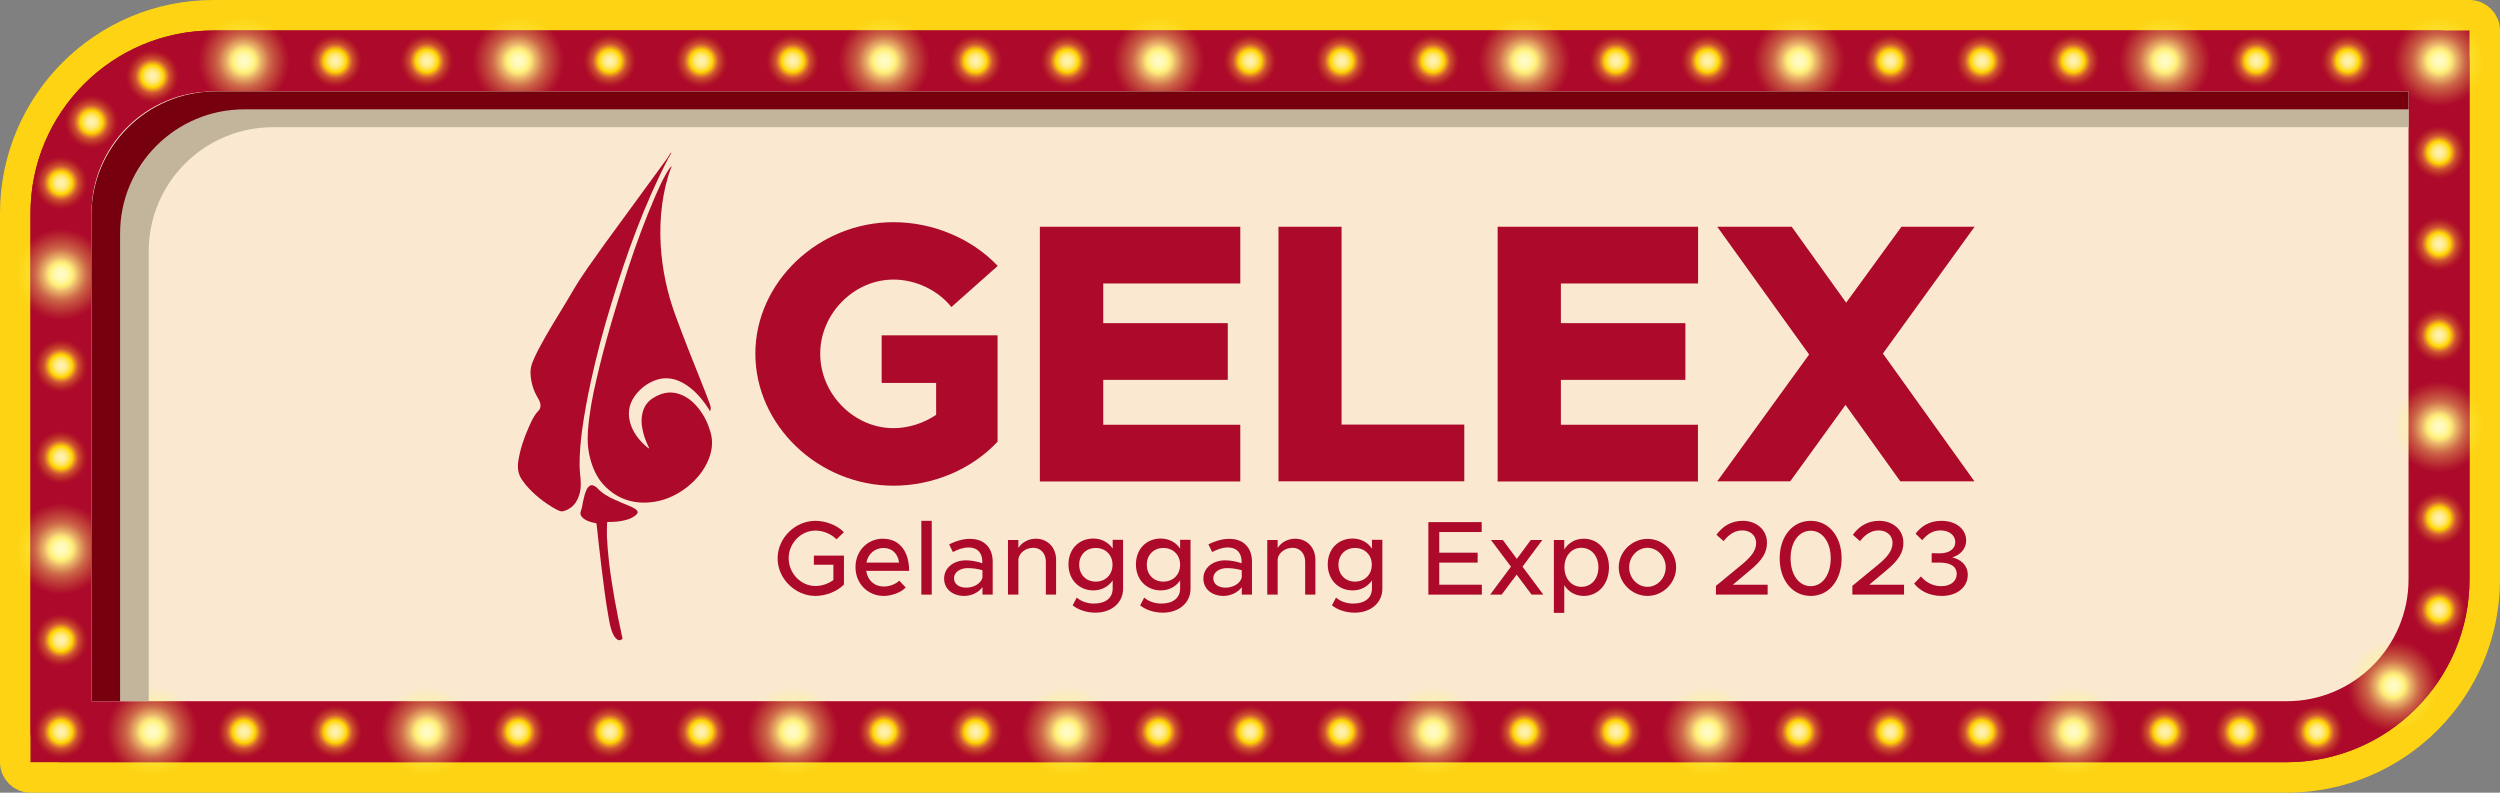 <svg width="164" height="52" viewBox="0 0 164 52" fill="none" xmlns="http://www.w3.org/2000/svg">
<rect x="0" y="0" width="164" height="52" fill="#808080" stroke="none"/>
<path d="M163 2C163 1.448 162.552 1 162 1H14C6.82 1 1 6.82 1 14V50C1 50.552 1.448 51 2 51H150C157.18 51 163 45.18 163 38V2Z" fill="#AD0A2B" stroke="#FDD313" stroke-width="2" stroke-linejoin="round"/>
<path d="M14 4H160V38C160 43.523 155.523 48 150 48H4V14C4 8.477 8.477 4 14 4Z" fill="#FAE9D0" stroke="#AD0A2B" stroke-width="4" stroke-linejoin="round"/>
<path d="M44.025 11.002C43.737 11.749 43.566 12.527 43.449 13.317C43.321 14.234 43.289 15.162 43.342 16.09C43.438 17.678 43.769 19.235 44.323 20.729C44.867 22.211 45.454 23.683 46.04 25.144C46.211 25.559 46.371 25.986 46.531 26.413C46.563 26.487 46.584 26.573 46.605 26.647C46.638 26.754 46.627 26.861 46.584 26.967C46.531 26.935 46.52 26.882 46.499 26.839C46.168 26.317 45.774 25.837 45.283 25.442C44.995 25.218 44.697 25.037 44.345 24.92C43.886 24.77 43.417 24.781 42.969 24.952C42.436 25.154 41.998 25.495 41.657 25.954C41.199 26.583 41.145 27.266 41.423 27.98C41.657 28.567 42.062 29.025 42.553 29.42C42.596 29.367 42.553 29.335 42.532 29.292C42.35 28.908 42.212 28.524 42.137 28.108C42.073 27.767 42.062 27.426 42.148 27.084C42.244 26.69 42.457 26.37 42.788 26.146C43.502 25.666 44.238 25.613 44.984 26.039C45.326 26.231 45.603 26.509 45.848 26.818C46.2 27.276 46.446 27.778 46.605 28.332C46.787 28.94 46.723 29.548 46.488 30.124C46.2 30.849 45.72 31.425 45.123 31.916C44.494 32.417 43.79 32.769 42.99 32.907C41.775 33.11 40.676 32.843 39.77 31.98C39.268 31.51 38.959 30.913 38.767 30.262C38.575 29.623 38.522 28.972 38.565 28.3C38.65 27.138 38.863 26.007 39.13 24.877C39.684 22.456 40.41 20.089 41.167 17.721C41.711 16.047 42.318 14.405 43.022 12.784C43.225 12.325 43.428 11.877 43.673 11.44C43.769 11.269 43.865 11.098 44.003 10.949C44.003 10.981 44.014 10.992 44.025 11.002Z" fill="#AD0A2B"/>
<path d="M43.844 10.373C42.255 13.445 41.093 16.676 40.09 19.971C39.578 21.624 39.141 23.299 38.768 24.994C38.533 26.071 38.331 27.159 38.181 28.247C38.085 28.983 38.021 29.719 38.021 30.454C38.021 30.774 38.053 31.094 38.085 31.414C38.128 31.841 38.096 32.267 37.925 32.662C37.755 33.078 37.456 33.377 37.019 33.515C36.891 33.558 36.773 33.558 36.656 33.494C36.592 33.462 36.518 33.43 36.454 33.398C35.707 32.982 35.046 32.459 34.491 31.809C34.406 31.702 34.321 31.585 34.246 31.478C34.001 31.126 33.937 30.742 33.99 30.326C34.097 29.537 34.353 28.791 34.673 28.055C34.79 27.788 34.907 27.532 35.057 27.287C35.131 27.17 35.206 27.063 35.302 26.967C35.451 26.828 35.483 26.647 35.441 26.455C35.408 26.327 35.355 26.221 35.281 26.103C34.982 25.602 34.822 25.058 34.801 24.482C34.79 24.205 34.854 23.949 34.961 23.693C35.185 23.149 35.472 22.637 35.76 22.125C36.347 21.091 36.998 20.089 37.595 19.054C38.213 17.998 38.938 17.028 39.642 16.036C41.007 14.159 42.372 12.293 43.748 10.416C43.769 10.384 43.791 10.352 43.812 10.32C43.844 10.331 43.833 10.352 43.844 10.373Z" fill="#AD0A2B"/>
<path d="M39.813 35.179C39.835 35.701 39.888 36.288 39.952 36.874C40.048 37.685 40.176 38.495 40.315 39.295C40.464 40.116 40.624 40.927 40.805 41.737C40.805 41.748 40.816 41.769 40.816 41.78C40.816 41.833 40.869 41.887 40.805 41.929C40.741 41.983 40.666 42.015 40.581 41.993C40.507 41.972 40.443 41.919 40.389 41.865C40.251 41.705 40.165 41.503 40.101 41.3C40.005 40.991 39.952 40.682 39.899 40.362C39.717 39.327 39.589 38.282 39.461 37.248C39.344 36.309 39.248 35.381 39.142 34.443C39.131 34.326 39.131 34.326 39.014 34.304C38.8 34.262 38.598 34.208 38.416 34.102C38.331 34.059 38.246 33.995 38.182 33.92C38.075 33.803 38.043 33.664 38.107 33.515C38.203 33.27 38.214 33.014 38.278 32.769C38.32 32.566 38.374 32.363 38.459 32.171C38.491 32.086 38.534 32.011 38.598 31.947C38.704 31.819 38.832 31.798 38.981 31.873C39.045 31.905 39.109 31.947 39.163 32.001C39.493 32.363 39.909 32.598 40.347 32.79C40.666 32.939 40.997 33.067 41.328 33.206C41.456 33.259 41.584 33.323 41.701 33.408C41.872 33.536 41.872 33.654 41.712 33.792C41.488 33.984 41.21 34.08 40.922 34.144C40.602 34.219 40.272 34.24 39.941 34.24C39.824 34.24 39.824 34.24 39.824 34.347C39.813 34.624 39.813 34.87 39.813 35.179Z" fill="#AD0A2B"/>
<path d="M43.844 10.373C43.834 10.352 43.844 10.331 43.812 10.32C43.834 10.256 43.898 10.203 43.93 10.139C43.951 10.139 43.951 10.149 43.962 10.171C43.919 10.235 43.898 10.32 43.844 10.373Z" fill="#AD0A2B"/>
<path d="M43.962 10.171C43.962 10.16 43.951 10.139 43.93 10.139C43.951 10.085 43.983 10.053 44.036 10C44.036 10.075 44.004 10.128 43.962 10.171Z" fill="#AD0A2B"/>
<path d="M44.025 11.003C44.015 10.992 44.004 10.982 43.993 10.971C44.004 10.949 44.015 10.906 44.047 10.928C44.068 10.949 44.047 10.982 44.025 11.003Z" fill="#AD0A2B"/>
<path d="M57.837 21.998H65.441V28.972C63.745 30.796 61.196 31.862 58.615 31.862C53.678 31.862 49.551 27.895 49.551 23.203C49.551 18.51 53.689 14.575 58.615 14.575C61.196 14.575 63.745 15.642 65.451 17.444L62.412 20.142C61.516 19.022 60.055 18.34 58.615 18.34C56.013 18.34 53.806 20.579 53.806 23.203C53.806 25.848 56.013 28.087 58.615 28.087C59.586 28.087 60.588 27.767 61.41 27.213V25.122H57.837V21.998Z" fill="#AD0A2B"/>
<path d="M72.373 18.596V21.198H80.542V24.92H72.373V27.863H81.363V31.585H68.214V14.874H81.363V18.596H72.373Z" fill="#AD0A2B"/>
<path d="M96.058 27.852V31.574H83.869V14.874H88.007V27.852H96.058Z" fill="#AD0A2B"/>
<path d="M102.394 18.596V21.198H110.562V24.92H102.394V27.863H111.384V31.585H98.245V14.874H111.394V18.596H102.394Z" fill="#AD0A2B"/>
<path d="M123.518 23.192L129.522 31.574H124.659L121.066 26.562L117.44 31.574H112.651L118.677 23.256L112.651 14.874H117.536L121.108 19.854L124.734 14.874H129.533L123.518 23.192Z" fill="#AD0A2B"/>
<path d="M53.39 36.448H55.363V38.346C54.915 38.805 54.168 39.093 53.496 39.093C52.163 39.093 51.012 37.962 51.012 36.629C51.012 35.296 52.153 34.166 53.496 34.166C54.168 34.166 54.915 34.454 55.363 34.912L54.872 35.381C54.542 35.029 53.987 34.806 53.496 34.806C52.537 34.806 51.737 35.637 51.737 36.618C51.737 37.61 52.537 38.442 53.496 38.442C53.902 38.442 54.35 38.293 54.67 38.047V37.045H53.39V36.448Z" fill="#AD0A2B"/>
<path d="M58.989 38.09L59.415 38.538C59.096 38.88 58.477 39.093 57.965 39.093C56.963 39.093 56.12 38.314 56.12 37.205C56.12 36.128 56.92 35.339 57.912 35.339C59.01 35.339 59.639 36.171 59.639 37.45H56.824C56.909 38.048 57.346 38.474 57.965 38.474C58.338 38.485 58.776 38.314 58.989 38.09ZM56.835 36.907H58.978C58.904 36.352 58.562 35.947 57.944 35.947C57.389 35.957 56.941 36.331 56.835 36.907Z" fill="#AD0A2B"/>
<path d="M60.44 34.166H61.122V39.007H60.44V34.166Z" fill="#AD0A2B"/>
<path d="M65.121 36.842V39.007H64.449V38.517C64.183 38.89 63.692 39.093 63.255 39.093C62.498 39.093 61.933 38.645 61.933 37.952C61.933 37.237 62.572 36.757 63.362 36.757C63.714 36.757 64.097 36.832 64.439 36.949V36.842C64.439 36.395 64.236 35.915 63.522 35.915C63.17 35.915 62.818 36.053 62.508 36.213L62.263 35.712C62.775 35.456 63.223 35.349 63.618 35.349C64.588 35.339 65.121 35.957 65.121 36.842ZM64.449 37.888V37.408C64.162 37.322 63.831 37.269 63.468 37.269C62.988 37.269 62.583 37.536 62.583 37.93C62.583 38.325 62.924 38.549 63.383 38.549C63.831 38.549 64.332 38.325 64.449 37.888Z" fill="#AD0A2B"/>
<path d="M69.28 36.725V39.008H68.608V36.843C68.608 36.309 68.267 35.936 67.787 35.936C67.285 35.936 66.859 36.267 66.806 36.683V39.008H66.123V35.424H66.806V35.947C67.019 35.595 67.456 35.339 67.947 35.339C68.725 35.339 69.28 35.915 69.28 36.725Z" fill="#AD0A2B"/>
<path d="M73.674 35.424V38.623C73.674 39.541 72.917 40.191 71.861 40.191C71.253 40.191 70.709 39.989 70.368 39.711L70.635 39.199C70.901 39.445 71.328 39.594 71.754 39.594C72.522 39.594 72.992 39.231 72.992 38.602V38.08C72.704 38.485 72.266 38.73 71.722 38.73C70.784 38.73 70.091 38.026 70.091 37.024C70.091 36.021 70.773 35.328 71.722 35.328C72.266 35.328 72.725 35.584 72.992 35.989V35.413H73.674V35.424ZM72.981 37.045C72.981 36.405 72.522 35.947 71.882 35.947C71.243 35.947 70.795 36.405 70.795 37.045C70.795 37.696 71.243 38.154 71.882 38.154C72.522 38.154 72.981 37.696 72.981 37.045Z" fill="#AD0A2B"/>
<path d="M78.099 35.424V38.623C78.099 39.541 77.342 40.191 76.286 40.191C75.678 40.191 75.134 39.989 74.793 39.711L75.059 39.199C75.326 39.445 75.753 39.594 76.179 39.594C76.947 39.594 77.416 39.231 77.416 38.602V38.08C77.128 38.485 76.691 38.73 76.147 38.73C75.209 38.73 74.516 38.026 74.516 37.024C74.516 36.021 75.198 35.328 76.147 35.328C76.691 35.328 77.15 35.584 77.416 35.989V35.413H78.099V35.424ZM77.416 37.045C77.416 36.405 76.958 35.947 76.318 35.947C75.678 35.947 75.23 36.405 75.23 37.045C75.23 37.696 75.678 38.154 76.318 38.154C76.958 38.154 77.416 37.696 77.416 37.045Z" fill="#AD0A2B"/>
<path d="M82.13 36.842V39.007H81.458V38.517C81.192 38.89 80.701 39.093 80.264 39.093C79.507 39.093 78.941 38.645 78.941 37.952C78.941 37.237 79.581 36.757 80.37 36.757C80.722 36.757 81.106 36.832 81.448 36.949V36.842C81.448 36.395 81.245 35.915 80.53 35.915C80.178 35.915 79.826 36.053 79.517 36.213L79.272 35.712C79.784 35.456 80.232 35.349 80.626 35.349C81.597 35.339 82.13 35.957 82.13 36.842ZM81.458 37.888V37.408C81.17 37.322 80.84 37.269 80.477 37.269C79.997 37.269 79.592 37.536 79.592 37.93C79.592 38.325 79.933 38.549 80.392 38.549C80.84 38.549 81.341 38.325 81.458 37.888Z" fill="#AD0A2B"/>
<path d="M86.29 36.725V39.007H85.618V36.843C85.618 36.309 85.276 35.936 84.796 35.936C84.295 35.936 83.869 36.267 83.815 36.682V39.007H83.133V35.424H83.815V35.947C84.029 35.595 84.466 35.339 84.956 35.339C85.735 35.339 86.29 35.915 86.29 36.725Z" fill="#AD0A2B"/>
<path d="M90.683 35.424V38.623C90.683 39.541 89.926 40.191 88.87 40.191C88.262 40.191 87.718 39.989 87.377 39.711L87.644 39.199C87.91 39.445 88.337 39.594 88.763 39.594C89.531 39.594 90 39.231 90 38.602V38.08C89.712 38.485 89.275 38.73 88.731 38.73C87.793 38.73 87.1 38.026 87.1 37.024C87.1 36.021 87.782 35.328 88.731 35.328C89.275 35.328 89.734 35.584 90 35.989V35.413H90.683V35.424ZM89.99 37.045C89.99 36.405 89.531 35.947 88.891 35.947C88.251 35.947 87.803 36.405 87.803 37.045C87.803 37.696 88.251 38.154 88.891 38.154C89.531 38.154 89.99 37.696 89.99 37.045Z" fill="#AD0A2B"/>
<path d="M94.416 34.902V36.256H96.933V36.907H94.416V38.357H97.21V39.007H93.701V34.251H97.199V34.902H94.416Z" fill="#AD0A2B"/>
<path d="M100.473 39.007L99.492 37.696L98.511 39.007H97.754L99.119 37.173L97.807 35.424H98.586L99.503 36.661L100.42 35.424H101.177L99.876 37.173L101.241 39.007H100.473Z" fill="#AD0A2B"/>
<path d="M105.549 37.216C105.549 38.314 104.845 39.093 103.896 39.093C103.341 39.093 102.893 38.826 102.616 38.389V40.202H101.934V35.424H102.616V36.043C102.893 35.605 103.341 35.339 103.896 35.339C104.845 35.339 105.549 36.117 105.549 37.216ZM104.856 37.216C104.856 36.469 104.386 35.936 103.736 35.936C103.096 35.936 102.627 36.459 102.627 37.216C102.627 37.962 103.096 38.496 103.736 38.496C104.397 38.496 104.856 37.962 104.856 37.216Z" fill="#AD0A2B"/>
<path d="M106.189 37.216C106.189 36.192 107.053 35.349 108.077 35.349C109.101 35.349 109.954 36.203 109.954 37.216C109.954 38.239 109.09 39.093 108.077 39.093C107.053 39.093 106.189 38.229 106.189 37.216ZM109.271 37.216C109.271 36.523 108.728 35.936 108.077 35.936C107.416 35.936 106.872 36.523 106.872 37.216C106.872 37.919 107.416 38.495 108.077 38.495C108.728 38.495 109.271 37.919 109.271 37.216Z" fill="#AD0A2B"/>
<path d="M112.566 38.432L114.315 36.992C114.955 36.459 115.201 36.053 115.201 35.616C115.201 35.094 114.774 34.795 114.305 34.795C113.782 34.795 113.409 35.072 113.068 35.499L112.598 35.083C113.014 34.507 113.58 34.166 114.326 34.166C115.211 34.166 115.915 34.742 115.915 35.605C115.915 36.245 115.606 36.747 114.795 37.419L113.675 38.357H115.958V39.008H112.566V38.432Z" fill="#AD0A2B"/>
<path d="M116.747 36.629C116.747 35.19 117.59 34.166 118.784 34.166C119.968 34.166 120.81 35.19 120.81 36.629C120.81 38.08 119.968 39.093 118.784 39.093C117.59 39.093 116.747 38.069 116.747 36.629ZM120.096 36.629C120.096 35.563 119.552 34.816 118.784 34.816C118.005 34.816 117.462 35.563 117.462 36.629C117.462 37.696 118.005 38.453 118.784 38.453C119.552 38.453 120.096 37.696 120.096 36.629Z" fill="#AD0A2B"/>
<path d="M121.515 38.431L123.264 36.992C123.903 36.459 124.149 36.053 124.149 35.616C124.149 35.094 123.722 34.795 123.253 34.795C122.73 34.795 122.357 35.072 122.016 35.499L121.547 35.083C121.963 34.507 122.528 34.166 123.274 34.166C124.159 34.166 124.863 34.742 124.863 35.605C124.863 36.245 124.554 36.747 123.744 37.418L122.624 38.357H124.906V39.007H121.515V38.431Z" fill="#AD0A2B"/>
<path d="M125.566 38.282L126.014 37.813C126.334 38.197 126.793 38.453 127.347 38.453C127.966 38.453 128.36 38.122 128.36 37.653C128.36 37.162 127.955 36.906 127.241 36.906H126.718V36.288L127.241 36.299C127.849 36.299 128.264 36.032 128.264 35.552C128.264 35.104 127.849 34.795 127.294 34.795C126.793 34.795 126.43 35.04 126.1 35.435L125.662 35.008C126.025 34.528 126.569 34.166 127.347 34.166C128.307 34.166 128.979 34.699 128.979 35.456C128.979 36.043 128.563 36.416 128.062 36.565C128.563 36.672 129.086 37.034 129.086 37.706C129.086 38.506 128.403 39.093 127.369 39.093C126.548 39.093 125.929 38.741 125.566 38.282Z" fill="#AD0A2B"/>
<path d="M6.001 12C6.001 13.106 5.106 14.001 4 14.001C2.895 14.001 2 13.106 2 12C2 10.895 2.895 10 4 10C5.106 10 6.001 10.895 6.001 12Z" fill="url(#paint0_radial_583_11701)"/>
<path d="M8.001 8C8.001 9.106 7.106 10.001 6 10.001C4.895 10.001 4 9.106 4 8C4 6.895 4.895 6 6 6C7.106 6 8.001 6.895 8.001 8Z" fill="url(#paint1_radial_583_11701)"/>
<path d="M12.001 5C12.001 6.106 11.106 7.001 10 7.001C8.895 7.001 8 6.106 8 5C8 3.895 8.895 3 10 3C11.106 3 12.001 3.895 12.001 5Z" fill="url(#paint2_radial_583_11701)"/>
<path d="M154.001 48C154.001 49.106 153.106 50.001 152 50.001C150.895 50.001 150 49.106 150 48C150 46.895 150.895 46 152 46C153.106 46 154.001 46.895 154.001 48Z" fill="url(#paint3_radial_583_11701)"/>
<path d="M159 45C159 46.105 158.105 47 157 47C155.895 47 155 46.105 155 45C155 43.895 155.895 43 157 43C158.105 43 159 43.895 159 45Z" fill="url(#paint4_radial_583_11701)"/>
<path d="M160.003 45C160.003 46.657 158.659 48 157.001 48C155.343 48 154 46.657 154 45C154 43.343 155.343 42 157.001 42C158.659 42 160.003 43.343 160.003 45Z" fill="url(#paint5_radial_583_11701)"/>
<path d="M149.001 48C149.001 49.106 148.106 50.001 147 50.001C145.895 50.001 145 49.106 145 48C145 46.895 145.895 46 147 46C148.106 46 149.001 46.895 149.001 48Z" fill="url(#paint6_radial_583_11701)"/>
<path d="M6.001 48C6.001 49.106 5.106 50.001 4 50.001C2.895 50.001 2 49.106 2 48C2 46.895 2.895 46 4 46C5.106 46 6.001 46.895 6.001 48Z" fill="url(#paint7_radial_583_11701)"/>
<path d="M12.001 48C12.001 49.105 11.106 50 10.001 50C8.896 50 8.001 49.105 8.001 48C8.001 46.895 8.896 46 10.001 46C11.106 46 12.001 46.895 12.001 48Z" fill="url(#paint8_radial_583_11701)"/>
<path d="M13.004 48C13.004 49.657 11.66 51 10.002 51C8.344 51 7.001 49.657 7.001 48C7.001 46.343 8.344 45 10.002 45C11.66 45 13.004 46.343 13.004 48Z" fill="url(#paint9_radial_583_11701)"/>
<path d="M18.002 48C18.002 49.106 17.107 50.001 16.001 50.001C14.896 50.001 14.001 49.106 14.001 48C14.001 46.895 14.896 46 16.001 46C17.107 46 18.002 46.895 18.002 48Z" fill="url(#paint10_radial_583_11701)"/>
<path d="M24.002 48C24.002 49.106 23.107 50.001 22.001 50.001C20.896 50.001 20.001 49.106 20.001 48C20.001 46.895 20.896 46 22.001 46C23.107 46 24.002 46.895 24.002 48Z" fill="url(#paint11_radial_583_11701)"/>
<path d="M30.002 48C30.002 49.105 29.107 50 28.002 50C26.896 50 26.002 49.105 26.002 48C26.002 46.895 26.896 46 28.002 46C29.107 46 30.002 46.895 30.002 48Z" fill="url(#paint12_radial_583_11701)"/>
<path d="M31.005 48C31.005 49.657 29.661 51 28.003 51C26.345 51 25.002 49.657 25.002 48C25.002 46.343 26.345 45 28.003 45C29.661 45 31.005 46.343 31.005 48Z" fill="url(#paint13_radial_583_11701)"/>
<path d="M36.003 48C36.003 49.106 35.108 50.001 34.002 50.001C32.897 50.001 32.002 49.106 32.002 48C32.002 46.895 32.897 46 34.002 46C35.108 46 36.003 46.895 36.003 48Z" fill="url(#paint14_radial_583_11701)"/>
<path d="M42.004 48C42.004 49.106 41.109 50.001 40.003 50.001C38.898 50.001 38.003 49.106 38.003 48C38.003 46.895 38.898 46 40.003 46C41.109 46 42.004 46.895 42.004 48Z" fill="url(#paint15_radial_583_11701)"/>
<path d="M48.004 48C48.004 49.106 47.109 50.001 46.003 50.001C44.898 50.001 44.003 49.106 44.003 48C44.003 46.895 44.898 46 46.003 46C47.109 46 48.004 46.895 48.004 48Z" fill="url(#paint16_radial_583_11701)"/>
<path d="M54.004 48C54.004 49.105 53.109 50 52.004 50C50.898 50 50.004 49.105 50.004 48C50.004 46.895 50.898 46 52.004 46C53.109 46 54.004 46.895 54.004 48Z" fill="url(#paint17_radial_583_11701)"/>
<path d="M55.006 48C55.006 49.657 53.663 51 52.005 51C50.347 51 49.004 49.657 49.004 48C49.004 46.343 50.347 45 52.005 45C53.663 45 55.006 46.343 55.006 48Z" fill="url(#paint18_radial_583_11701)"/>
<path d="M60.005 48C60.005 49.106 59.11 50.001 58.004 50.001C56.899 50.001 56.004 49.106 56.004 48C56.004 46.895 56.899 46 58.004 46C59.11 46 60.005 46.895 60.005 48Z" fill="url(#paint19_radial_583_11701)"/>
<path d="M66.005 48C66.005 49.106 65.111 50.001 64.005 50.001C62.9 50.001 62.005 49.106 62.005 48C62.005 46.895 62.9 46 64.005 46C65.111 46 66.005 46.895 66.005 48Z" fill="url(#paint20_radial_583_11701)"/>
<path d="M72.005 48C72.005 49.105 71.11 50 70.005 50C68.9 50 68.005 49.105 68.005 48C68.005 46.895 68.9 46 70.005 46C71.11 46 72.005 46.895 72.005 48Z" fill="url(#paint21_radial_583_11701)"/>
<path d="M73.007 48C73.007 49.657 71.664 51 70.006 51C68.348 51 67.005 49.657 67.005 48C67.005 46.343 68.348 45 70.006 45C71.664 45 73.007 46.343 73.007 48Z" fill="url(#paint22_radial_583_11701)"/>
<path d="M78.005 48C78.005 49.106 77.111 50.001 76.005 50.001C74.9 50.001 74.005 49.106 74.005 48C74.005 46.895 74.9 46 76.005 46C77.111 46 78.005 46.895 78.005 48Z" fill="url(#paint23_radial_583_11701)"/>
<path d="M84.007 48C84.007 49.106 83.112 50.001 82.006 50.001C80.901 50.001 80.006 49.106 80.006 48C80.006 46.895 80.901 46 82.006 46C83.112 46 84.007 46.895 84.007 48Z" fill="url(#paint24_radial_583_11701)"/>
<path d="M90.007 48C90.007 49.106 89.113 50.001 88.007 50.001C86.902 50.001 86.007 49.106 86.007 48C86.007 46.895 86.902 46 88.007 46C89.113 46 90.007 46.895 90.007 48Z" fill="url(#paint25_radial_583_11701)"/>
<path d="M96.007 48C96.007 49.105 95.112 50 94.007 50C92.901 50 92.007 49.105 92.007 48C92.007 46.895 92.901 46 94.007 46C95.112 46 96.007 46.895 96.007 48Z" fill="url(#paint26_radial_583_11701)"/>
<path d="M97.009 48C97.009 49.657 95.666 51 94.008 51C92.35 51 91.007 49.657 91.007 48C91.007 46.343 92.35 45 94.008 45C95.666 45 97.009 46.343 97.009 48Z" fill="url(#paint27_radial_583_11701)"/>
<path d="M102.007 48C102.007 49.106 101.113 50.001 100.007 50.001C98.902 50.001 98.007 49.106 98.007 48C98.007 46.895 98.902 46 100.007 46C101.113 46 102.007 46.895 102.007 48Z" fill="url(#paint28_radial_583_11701)"/>
<path d="M108.008 48C108.008 49.106 107.114 50.001 106.008 50.001C104.903 50.001 104.008 49.106 104.008 48C104.008 46.895 104.903 46 106.008 46C107.114 46 108.008 46.895 108.008 48Z" fill="url(#paint29_radial_583_11701)"/>
<path d="M114.009 48C114.009 49.105 113.114 50 112.009 50C110.903 50 110.009 49.105 110.009 48C110.009 46.895 110.903 46 112.009 46C113.114 46 114.009 46.895 114.009 48Z" fill="url(#paint30_radial_583_11701)"/>
<path d="M115.011 48C115.011 49.657 113.668 51 112.01 51C110.352 51 109.009 49.657 109.009 48C109.009 46.343 110.352 45 112.01 45C113.668 45 115.011 46.343 115.011 48Z" fill="url(#paint31_radial_583_11701)"/>
<path d="M120.009 48C120.009 49.106 119.115 50.001 118.009 50.001C116.904 50.001 116.009 49.106 116.009 48C116.009 46.895 116.904 46 118.009 46C119.115 46 120.009 46.895 120.009 48Z" fill="url(#paint32_radial_583_11701)"/>
<path d="M126.009 48C126.009 49.106 125.115 50.001 124.009 50.001C122.904 50.001 122.009 49.106 122.009 48C122.009 46.895 122.904 46 124.009 46C125.115 46 126.009 46.895 126.009 48Z" fill="url(#paint33_radial_583_11701)"/>
<path d="M132.01 48C132.01 49.106 131.116 50.001 130.01 50.001C128.905 50.001 128.01 49.106 128.01 48C128.01 46.895 128.905 46 130.01 46C131.116 46 132.01 46.895 132.01 48Z" fill="url(#paint34_radial_583_11701)"/>
<path d="M138.011 48C138.011 49.105 137.116 50 136.011 50C134.905 50 134.011 49.105 134.011 48C134.011 46.895 134.905 46 136.011 46C137.116 46 138.011 46.895 138.011 48Z" fill="url(#paint35_radial_583_11701)"/>
<path d="M139.013 48C139.013 49.657 137.67 51 136.012 51C134.354 51 133.011 49.657 133.011 48C133.011 46.343 134.354 45 136.012 45C137.67 45 139.013 46.343 139.013 48Z" fill="url(#paint36_radial_583_11701)"/>
<path d="M144.011 48C144.011 49.106 143.117 50.001 142.011 50.001C140.905 50.001 140.011 49.106 140.011 48C140.011 46.895 140.905 46 142.011 46C143.117 46 144.011 46.895 144.011 48Z" fill="url(#paint37_radial_583_11701)"/>
<path d="M18 4C18 5.105 17.105 6 16 6C14.895 6 14 5.105 14 4C14 2.895 14.895 2 16 2C17.105 2 18 2.895 18 4Z" fill="url(#paint38_radial_583_11701)"/>
<path d="M19.003 4C19.003 5.657 17.659 7 16.001 7C14.343 7 13 5.657 13 4C13 2.343 14.343 1 16.001 1C17.659 1 19.003 2.343 19.003 4Z" fill="url(#paint39_radial_583_11701)"/>
<path d="M24.001 4C24.001 5.106 23.106 6.001 22 6.001C20.895 6.001 20 5.106 20 4C20 2.895 20.895 2 22 2C23.106 2 24.001 2.895 24.001 4Z" fill="url(#paint40_radial_583_11701)"/>
<path d="M30.002 4C30.002 5.106 29.107 6.001 28.001 6.001C26.896 6.001 26.001 5.106 26.001 4C26.001 2.895 26.896 2 28.001 2C29.107 2 30.002 2.895 30.002 4Z" fill="url(#paint41_radial_583_11701)"/>
<path d="M36.001 4C36.001 5.105 35.106 6 34.001 6C32.896 6 32.001 5.105 32.001 4C32.001 2.895 32.896 2 34.001 2C35.106 2 36.001 2.895 36.001 4Z" fill="url(#paint42_radial_583_11701)"/>
<path d="M37.004 4C37.004 5.657 35.66 7 34.002 7C32.344 7 31.001 5.657 31.001 4C31.001 2.343 32.344 1 34.002 1C35.66 1 37.004 2.343 37.004 4Z" fill="url(#paint43_radial_583_11701)"/>
<path d="M42.002 4C42.002 5.106 41.107 6.001 40.001 6.001C38.896 6.001 38.001 5.106 38.001 4C38.001 2.895 38.896 2 40.001 2C41.107 2 42.002 2.895 42.002 4Z" fill="url(#paint44_radial_583_11701)"/>
<path d="M48.003 4C48.003 5.106 47.108 6.001 46.002 6.001C44.897 6.001 44.002 5.106 44.002 4C44.002 2.895 44.897 2 46.002 2C47.108 2 48.003 2.895 48.003 4Z" fill="url(#paint45_radial_583_11701)"/>
<path d="M54.004 4C54.004 5.106 53.109 6.001 52.003 6.001C50.898 6.001 50.003 5.106 50.003 4C50.003 2.895 50.898 2 52.003 2C53.109 2 54.004 2.895 54.004 4Z" fill="url(#paint46_radial_583_11701)"/>
<path d="M60.003 4C60.003 5.105 59.108 6 58.003 6C56.898 6 56.003 5.105 56.003 4C56.003 2.895 56.898 2 58.003 2C59.108 2 60.003 2.895 60.003 4Z" fill="url(#paint47_radial_583_11701)"/>
<path d="M61.005 4C61.005 5.657 59.662 7 58.004 7C56.346 7 55.003 5.657 55.003 4C55.003 2.343 56.346 1 58.004 1C59.662 1 61.005 2.343 61.005 4Z" fill="url(#paint48_radial_583_11701)"/>
<path d="M66.004 4C66.004 5.106 65.109 6.001 64.003 6.001C62.898 6.001 62.003 5.106 62.003 4C62.003 2.895 62.898 2 64.003 2C65.109 2 66.004 2.895 66.004 4Z" fill="url(#paint49_radial_583_11701)"/>
<path d="M72.005 4C72.005 5.106 71.11 6.001 70.004 6.001C68.899 6.001 68.004 5.106 68.004 4C68.004 2.895 68.899 2 70.004 2C71.11 2 72.005 2.895 72.005 4Z" fill="url(#paint50_radial_583_11701)"/>
<path d="M78.005 4C78.005 5.105 77.11 6 76.005 6C74.9 6 74.005 5.105 74.005 4C74.005 2.895 74.9 2 76.005 2C77.11 2 78.005 2.895 78.005 4Z" fill="url(#paint51_radial_583_11701)"/>
<path d="M79.007 4C79.007 5.657 77.664 7 76.006 7C74.348 7 73.005 5.657 73.005 4C73.005 2.343 74.348 1 76.006 1C77.664 1 79.007 2.343 79.007 4Z" fill="url(#paint52_radial_583_11701)"/>
<path d="M84.005 4C84.005 5.106 83.111 6.001 82.005 6.001C80.9 6.001 80.005 5.106 80.005 4C80.005 2.895 80.9 2 82.005 2C83.111 2 84.005 2.895 84.005 4Z" fill="url(#paint53_radial_583_11701)"/>
<path d="M90.005 4C90.005 5.106 89.111 6.001 88.005 6.001C86.9 6.001 86.005 5.106 86.005 4C86.005 2.895 86.9 2 88.005 2C89.111 2 90.005 2.895 90.005 4Z" fill="url(#paint54_radial_583_11701)"/>
<path d="M96.007 4C96.007 5.106 95.112 6.001 94.006 6.001C92.901 6.001 92.006 5.106 92.006 4C92.006 2.895 92.901 2 94.006 2C95.112 2 96.007 2.895 96.007 4Z" fill="url(#paint55_radial_583_11701)"/>
<path d="M102.007 4C102.007 5.105 101.112 6 100.007 6C98.901 6 98.007 5.105 98.007 4C98.007 2.895 98.901 2 100.007 2C101.112 2 102.007 2.895 102.007 4Z" fill="url(#paint56_radial_583_11701)"/>
<path d="M103.009 4C103.009 5.657 101.666 7 100.008 7C98.35 7 97.007 5.657 97.007 4C97.007 2.343 98.35 1 100.008 1C101.666 1 103.009 2.343 103.009 4Z" fill="url(#paint57_radial_583_11701)"/>
<path d="M108.007 4C108.007 5.106 107.113 6.001 106.007 6.001C104.902 6.001 104.007 5.106 104.007 4C104.007 2.895 104.902 2 106.007 2C107.113 2 108.007 2.895 108.007 4Z" fill="url(#paint58_radial_583_11701)"/>
<path d="M114.007 4C114.007 5.106 113.113 6.001 112.007 6.001C110.902 6.001 110.007 5.106 110.007 4C110.007 2.895 110.902 2 112.007 2C113.113 2 114.007 2.895 114.007 4Z" fill="url(#paint59_radial_583_11701)"/>
<path d="M120.008 4C120.008 5.105 119.113 6 118.008 6C116.902 6 116.008 5.105 116.008 4C116.008 2.895 116.902 2 118.008 2C119.113 2 120.008 2.895 120.008 4Z" fill="url(#paint60_radial_583_11701)"/>
<path d="M121.01 4C121.01 5.657 119.667 7 118.009 7C116.351 7 115.008 5.657 115.008 4C115.008 2.343 116.351 1 118.009 1C119.667 1 121.01 2.343 121.01 4Z" fill="url(#paint61_radial_583_11701)"/>
<path d="M126.008 4C126.008 5.106 125.114 6.001 124.008 6.001C122.903 6.001 122.008 5.106 122.008 4C122.008 2.895 122.903 2 124.008 2C125.114 2 126.008 2.895 126.008 4Z" fill="url(#paint62_radial_583_11701)"/>
<path d="M132.009 4C132.009 5.106 131.115 6.001 130.009 6.001C128.904 6.001 128.009 5.106 128.009 4C128.009 2.895 128.904 2 130.009 2C131.115 2 132.009 2.895 132.009 4Z" fill="url(#paint63_radial_583_11701)"/>
<path d="M138.009 4C138.009 5.106 137.115 6.001 136.009 6.001C134.904 6.001 134.009 5.106 134.009 4C134.009 2.895 134.904 2 136.009 2C137.115 2 138.009 2.895 138.009 4Z" fill="url(#paint64_radial_583_11701)"/>
<path d="M144.01 4C144.01 5.105 143.115 6 142.01 6C140.904 6 140.01 5.105 140.01 4C140.01 2.895 140.904 2 142.01 2C143.115 2 144.01 2.895 144.01 4Z" fill="url(#paint65_radial_583_11701)"/>
<path d="M145.012 4C145.012 5.657 143.669 7 142.011 7C140.353 7 139.01 5.657 139.01 4C139.01 2.343 140.353 1 142.011 1C143.669 1 145.012 2.343 145.012 4Z" fill="url(#paint66_radial_583_11701)"/>
<path d="M150.01 4C150.01 5.106 149.116 6.001 148.01 6.001C146.905 6.001 146.01 5.106 146.01 4C146.01 2.895 146.905 2 148.01 2C149.116 2 150.01 2.895 150.01 4Z" fill="url(#paint67_radial_583_11701)"/>
<path d="M156.011 4C156.011 5.106 155.117 6.001 154.011 6.001C152.905 6.001 152.011 5.106 152.011 4C152.011 2.895 152.905 2 154.011 2C155.117 2 156.011 2.895 156.011 4Z" fill="url(#paint68_radial_583_11701)"/>
<path d="M162.011 4C162.011 5.105 161.116 6 160.011 6C158.905 6 158.011 5.105 158.011 4C158.011 2.895 158.905 2 160.011 2C161.116 2 162.011 2.895 162.011 4Z" fill="url(#paint69_radial_583_11701)"/>
<path d="M163.013 4C163.013 5.657 161.67 7 160.012 7C158.354 7 157.011 5.657 157.011 4C157.011 2.343 158.354 1 160.012 1C161.67 1 163.013 2.343 163.013 4Z" fill="url(#paint70_radial_583_11701)"/>
<path d="M162.001 10.001C162.001 11.107 161.106 12.001 160 12.001C158.895 12.001 158 11.107 158 10.001C158 8.895 158.895 8.001 160 8.001C161.106 8.001 162.001 8.895 162.001 10.001Z" fill="url(#paint71_radial_583_11701)"/>
<path d="M162.001 16.002C162.001 17.107 161.106 18.002 160 18.002C158.895 18.002 158 17.107 158 16.002C158 14.896 158.895 14.001 160 14.001C161.106 14.001 162.001 14.896 162.001 16.002Z" fill="url(#paint72_radial_583_11701)"/>
<path d="M162.001 22.002C162.001 23.108 161.106 24.003 160 24.003C158.895 24.003 158 23.108 158 22.002C158 20.897 158.895 20.002 160 20.002C161.106 20.002 162.001 20.897 162.001 22.002Z" fill="url(#paint73_radial_583_11701)"/>
<path d="M162 28.003C162 29.108 161.105 30.003 160 30.003C158.895 30.003 158 29.108 158 28.003C158 26.897 158.895 26.003 160 26.003C161.105 26.003 162 26.897 162 28.003Z" fill="url(#paint74_radial_583_11701)"/>
<path d="M163.003 28.003C163.003 29.66 161.659 31.003 160.001 31.003C158.343 31.003 157 29.66 157 28.003C157 26.345 158.343 25.003 160.001 25.003C161.659 25.003 163.003 26.345 163.003 28.003Z" fill="url(#paint75_radial_583_11701)"/>
<path d="M162.001 34.003C162.001 35.108 161.106 36.003 160 36.003C158.895 36.003 158 35.108 158 34.003C158 32.897 158.895 32.003 160 32.003C161.106 32.003 162.001 32.897 162.001 34.003Z" fill="url(#paint76_radial_583_11701)"/>
<path d="M162.001 40.004C162.001 41.109 161.106 42.004 160 42.004C158.895 42.004 158 41.109 158 40.004C158 38.898 158.895 38.003 160 38.003C161.106 38.003 162.001 38.898 162.001 40.004Z" fill="url(#paint77_radial_583_11701)"/>
<path d="M6 18C6 19.105 5.105 20 4 20C2.895 20 2 19.105 2 18C2 16.895 2.895 16 4 16C5.105 16 6 16.895 6 18Z" fill="url(#paint78_radial_583_11701)"/>
<path d="M7.003 18C7.003 19.657 5.659 21 4.001 21C2.343 21 1 19.657 1 18C1 16.343 2.343 15 4.001 15C5.659 15 7.003 16.343 7.003 18Z" fill="url(#paint79_radial_583_11701)"/>
<path d="M6.001 24C6.001 25.106 5.106 26.001 4 26.001C2.895 26.001 2 25.106 2 24C2 22.895 2.895 22 4 22C5.106 22 6.001 22.895 6.001 24Z" fill="url(#paint80_radial_583_11701)"/>
<path d="M6.001 30.001C6.001 31.107 5.106 32.001 4 32.001C2.895 32.001 2 31.107 2 30.001C2 28.895 2.895 28.001 4 28.001C5.106 28.001 6.001 28.895 6.001 30.001Z" fill="url(#paint81_radial_583_11701)"/>
<path d="M6 36.001C6 37.107 5.105 38.001 4 38.001C2.895 38.001 2 37.107 2 36.001C2 34.896 2.895 34.001 4 34.001C5.105 34.001 6 34.896 6 36.001Z" fill="url(#paint82_radial_583_11701)"/>
<path d="M7.003 36.001C7.003 37.659 5.659 39.001 4.001 39.001C2.343 39.001 1 37.659 1 36.001C1 34.344 2.343 33.001 4.001 33.001C5.659 33.001 7.003 34.344 7.003 36.001Z" fill="url(#paint83_radial_583_11701)"/>
<path d="M6.001 42.002C6.001 43.107 5.106 44.002 4 44.002C2.895 44.002 2 43.107 2 42.002C2 40.896 2.895 40.001 4 40.001C5.106 40.001 6.001 40.896 6.001 42.002Z" fill="url(#paint84_radial_583_11701)"/>
<g style="mix-blend-mode:multiply">
<path d="M9.756 30.937V16.489C9.756 11.989 13.405 8.345 17.904 8.345L158 8.345V6H14.147C9.645 6 6 9.648 6 14.144L6 46H9.756V30.937Z" fill="#C2B59B"/>
</g>
<path d="M7.878 29.765V15.317C7.878 10.816 11.527 7.173 16.026 7.173H158V6H14.147C9.645 6 6 9.648 6 14.144V46H7.878V29.765Z" fill="#77000E"/>
<defs>
<radialGradient id="paint0_radial_583_11701" cx="0" cy="0" r="1" gradientUnits="userSpaceOnUse" gradientTransform="translate(4 12) scale(2)">
<stop stop-color="#FFF2B0"/>
<stop offset="0.06" stop-color="#FFF1AC"/>
<stop offset="0.11" stop-color="#FFEFA0"/>
<stop offset="0.17" stop-color="#FFEC8C"/>
<stop offset="0.22" stop-color="#FFE770"/>
<stop offset="0.28" stop-color="#FFE14B"/>
<stop offset="0.33" stop-color="#FFDA20"/>
<stop offset="0.37" stop-color="#FFD500"/>
<stop offset="0.57" stop-color="#FBB040" stop-opacity="0.4"/>
<stop offset="0.61" stop-color="#FBBC33" stop-opacity="0.32"/>
<stop offset="0.69" stop-color="#FDD31D" stop-opacity="0.18"/>
<stop offset="0.76" stop-color="#FEE40D" stop-opacity="0.08"/>
<stop offset="0.83" stop-color="#FEEE03" stop-opacity="0.02"/>
<stop offset="0.88" stop-color="#FFF200" stop-opacity="0"/>
</radialGradient>
<radialGradient id="paint1_radial_583_11701" cx="0" cy="0" r="1" gradientUnits="userSpaceOnUse" gradientTransform="translate(6 8) scale(2)">
<stop stop-color="#FFF2B0"/>
<stop offset="0.06" stop-color="#FFF1AC"/>
<stop offset="0.11" stop-color="#FFEFA0"/>
<stop offset="0.17" stop-color="#FFEC8C"/>
<stop offset="0.22" stop-color="#FFE770"/>
<stop offset="0.28" stop-color="#FFE14B"/>
<stop offset="0.33" stop-color="#FFDA20"/>
<stop offset="0.37" stop-color="#FFD500"/>
<stop offset="0.57" stop-color="#FBB040" stop-opacity="0.4"/>
<stop offset="0.61" stop-color="#FBBC33" stop-opacity="0.32"/>
<stop offset="0.69" stop-color="#FDD31D" stop-opacity="0.18"/>
<stop offset="0.76" stop-color="#FEE40D" stop-opacity="0.08"/>
<stop offset="0.83" stop-color="#FEEE03" stop-opacity="0.02"/>
<stop offset="0.88" stop-color="#FFF200" stop-opacity="0"/>
</radialGradient>
<radialGradient id="paint2_radial_583_11701" cx="0" cy="0" r="1" gradientUnits="userSpaceOnUse" gradientTransform="translate(10 5) scale(2)">
<stop stop-color="#FFF2B0"/>
<stop offset="0.06" stop-color="#FFF1AC"/>
<stop offset="0.11" stop-color="#FFEFA0"/>
<stop offset="0.17" stop-color="#FFEC8C"/>
<stop offset="0.22" stop-color="#FFE770"/>
<stop offset="0.28" stop-color="#FFE14B"/>
<stop offset="0.33" stop-color="#FFDA20"/>
<stop offset="0.37" stop-color="#FFD500"/>
<stop offset="0.57" stop-color="#FBB040" stop-opacity="0.4"/>
<stop offset="0.61" stop-color="#FBBC33" stop-opacity="0.32"/>
<stop offset="0.69" stop-color="#FDD31D" stop-opacity="0.18"/>
<stop offset="0.76" stop-color="#FEE40D" stop-opacity="0.08"/>
<stop offset="0.83" stop-color="#FEEE03" stop-opacity="0.02"/>
<stop offset="0.88" stop-color="#FFF200" stop-opacity="0"/>
</radialGradient>
<radialGradient id="paint3_radial_583_11701" cx="0" cy="0" r="1" gradientUnits="userSpaceOnUse" gradientTransform="translate(152 48) scale(2)">
<stop stop-color="#FFF2B0"/>
<stop offset="0.06" stop-color="#FFF1AC"/>
<stop offset="0.11" stop-color="#FFEFA0"/>
<stop offset="0.17" stop-color="#FFEC8C"/>
<stop offset="0.22" stop-color="#FFE770"/>
<stop offset="0.28" stop-color="#FFE14B"/>
<stop offset="0.33" stop-color="#FFDA20"/>
<stop offset="0.37" stop-color="#FFD500"/>
<stop offset="0.57" stop-color="#FBB040" stop-opacity="0.4"/>
<stop offset="0.61" stop-color="#FBBC33" stop-opacity="0.32"/>
<stop offset="0.69" stop-color="#FDD31D" stop-opacity="0.18"/>
<stop offset="0.76" stop-color="#FEE40D" stop-opacity="0.08"/>
<stop offset="0.83" stop-color="#FEEE03" stop-opacity="0.02"/>
<stop offset="0.88" stop-color="#FFF200" stop-opacity="0"/>
</radialGradient>
<radialGradient id="paint4_radial_583_11701" cx="0" cy="0" r="1" gradientUnits="userSpaceOnUse" gradientTransform="translate(157 45) scale(2)">
<stop stop-color="#FFF2B0"/>
<stop offset="0.06" stop-color="#FFF1AC"/>
<stop offset="0.11" stop-color="#FFEFA0"/>
<stop offset="0.17" stop-color="#FFEC8C"/>
<stop offset="0.22" stop-color="#FFE770"/>
<stop offset="0.28" stop-color="#FFE14B"/>
<stop offset="0.33" stop-color="#FFDA20"/>
<stop offset="0.37" stop-color="#FFD500"/>
<stop offset="0.57" stop-color="#FBB040" stop-opacity="0.4"/>
<stop offset="0.61" stop-color="#FBBC33" stop-opacity="0.32"/>
<stop offset="0.69" stop-color="#FDD31D" stop-opacity="0.18"/>
<stop offset="0.76" stop-color="#FEE40D" stop-opacity="0.08"/>
<stop offset="0.83" stop-color="#FEEE03" stop-opacity="0.02"/>
<stop offset="0.88" stop-color="#FFF200" stop-opacity="0"/>
</radialGradient>
<radialGradient id="paint5_radial_583_11701" cx="0" cy="0" r="1" gradientUnits="userSpaceOnUse" gradientTransform="translate(157.001 45) scale(3.001 3)">
<stop stop-color="#FFFBCC"/>
<stop offset="0.02" stop-color="#FFFBC8" stop-opacity="0.98"/>
<stop offset="0.39" stop-color="#FFFC94" stop-opacity="0.56"/>
<stop offset="0.69" stop-color="#FFFD6E" stop-opacity="0.26"/>
<stop offset="0.9" stop-color="#FFFE57" stop-opacity="0.07"/>
<stop offset="1" stop-color="#FFFF4E" stop-opacity="0"/>
</radialGradient>
<radialGradient id="paint6_radial_583_11701" cx="0" cy="0" r="1" gradientUnits="userSpaceOnUse" gradientTransform="translate(147 48) scale(2)">
<stop stop-color="#FFF2B0"/>
<stop offset="0.06" stop-color="#FFF1AC"/>
<stop offset="0.11" stop-color="#FFEFA0"/>
<stop offset="0.17" stop-color="#FFEC8C"/>
<stop offset="0.22" stop-color="#FFE770"/>
<stop offset="0.28" stop-color="#FFE14B"/>
<stop offset="0.33" stop-color="#FFDA20"/>
<stop offset="0.37" stop-color="#FFD500"/>
<stop offset="0.57" stop-color="#FBB040" stop-opacity="0.4"/>
<stop offset="0.61" stop-color="#FBBC33" stop-opacity="0.32"/>
<stop offset="0.69" stop-color="#FDD31D" stop-opacity="0.18"/>
<stop offset="0.76" stop-color="#FEE40D" stop-opacity="0.08"/>
<stop offset="0.83" stop-color="#FEEE03" stop-opacity="0.02"/>
<stop offset="0.88" stop-color="#FFF200" stop-opacity="0"/>
</radialGradient>
<radialGradient id="paint7_radial_583_11701" cx="0" cy="0" r="1" gradientUnits="userSpaceOnUse" gradientTransform="translate(4 48) scale(2)">
<stop stop-color="#FFF2B0"/>
<stop offset="0.06" stop-color="#FFF1AC"/>
<stop offset="0.11" stop-color="#FFEFA0"/>
<stop offset="0.17" stop-color="#FFEC8C"/>
<stop offset="0.22" stop-color="#FFE770"/>
<stop offset="0.28" stop-color="#FFE14B"/>
<stop offset="0.33" stop-color="#FFDA20"/>
<stop offset="0.37" stop-color="#FFD500"/>
<stop offset="0.57" stop-color="#FBB040" stop-opacity="0.4"/>
<stop offset="0.61" stop-color="#FBBC33" stop-opacity="0.32"/>
<stop offset="0.69" stop-color="#FDD31D" stop-opacity="0.18"/>
<stop offset="0.76" stop-color="#FEE40D" stop-opacity="0.08"/>
<stop offset="0.83" stop-color="#FEEE03" stop-opacity="0.02"/>
<stop offset="0.88" stop-color="#FFF200" stop-opacity="0"/>
</radialGradient>
<radialGradient id="paint8_radial_583_11701" cx="0" cy="0" r="1" gradientUnits="userSpaceOnUse" gradientTransform="translate(10.001 48) scale(2)">
<stop stop-color="#FFF2B0"/>
<stop offset="0.06" stop-color="#FFF1AC"/>
<stop offset="0.11" stop-color="#FFEFA0"/>
<stop offset="0.17" stop-color="#FFEC8C"/>
<stop offset="0.22" stop-color="#FFE770"/>
<stop offset="0.28" stop-color="#FFE14B"/>
<stop offset="0.33" stop-color="#FFDA20"/>
<stop offset="0.37" stop-color="#FFD500"/>
<stop offset="0.57" stop-color="#FBB040" stop-opacity="0.4"/>
<stop offset="0.61" stop-color="#FBBC33" stop-opacity="0.32"/>
<stop offset="0.69" stop-color="#FDD31D" stop-opacity="0.18"/>
<stop offset="0.76" stop-color="#FEE40D" stop-opacity="0.08"/>
<stop offset="0.83" stop-color="#FEEE03" stop-opacity="0.02"/>
<stop offset="0.88" stop-color="#FFF200" stop-opacity="0"/>
</radialGradient>
<radialGradient id="paint9_radial_583_11701" cx="0" cy="0" r="1" gradientUnits="userSpaceOnUse" gradientTransform="translate(10.002 48) scale(3.001 3)">
<stop stop-color="#FFFBCC"/>
<stop offset="0.02" stop-color="#FFFBC8" stop-opacity="0.98"/>
<stop offset="0.39" stop-color="#FFFC94" stop-opacity="0.56"/>
<stop offset="0.69" stop-color="#FFFD6E" stop-opacity="0.26"/>
<stop offset="0.9" stop-color="#FFFE57" stop-opacity="0.07"/>
<stop offset="1" stop-color="#FFFF4E" stop-opacity="0"/>
</radialGradient>
<radialGradient id="paint10_radial_583_11701" cx="0" cy="0" r="1" gradientUnits="userSpaceOnUse" gradientTransform="translate(16.001 48) scale(2)">
<stop stop-color="#FFF2B0"/>
<stop offset="0.06" stop-color="#FFF1AC"/>
<stop offset="0.11" stop-color="#FFEFA0"/>
<stop offset="0.17" stop-color="#FFEC8C"/>
<stop offset="0.22" stop-color="#FFE770"/>
<stop offset="0.28" stop-color="#FFE14B"/>
<stop offset="0.33" stop-color="#FFDA20"/>
<stop offset="0.37" stop-color="#FFD500"/>
<stop offset="0.57" stop-color="#FBB040" stop-opacity="0.4"/>
<stop offset="0.61" stop-color="#FBBC33" stop-opacity="0.32"/>
<stop offset="0.69" stop-color="#FDD31D" stop-opacity="0.18"/>
<stop offset="0.76" stop-color="#FEE40D" stop-opacity="0.08"/>
<stop offset="0.83" stop-color="#FEEE03" stop-opacity="0.02"/>
<stop offset="0.88" stop-color="#FFF200" stop-opacity="0"/>
</radialGradient>
<radialGradient id="paint11_radial_583_11701" cx="0" cy="0" r="1" gradientUnits="userSpaceOnUse" gradientTransform="translate(22.001 48) scale(2)">
<stop stop-color="#FFF2B0"/>
<stop offset="0.06" stop-color="#FFF1AC"/>
<stop offset="0.11" stop-color="#FFEFA0"/>
<stop offset="0.17" stop-color="#FFEC8C"/>
<stop offset="0.22" stop-color="#FFE770"/>
<stop offset="0.28" stop-color="#FFE14B"/>
<stop offset="0.33" stop-color="#FFDA20"/>
<stop offset="0.37" stop-color="#FFD500"/>
<stop offset="0.57" stop-color="#FBB040" stop-opacity="0.4"/>
<stop offset="0.61" stop-color="#FBBC33" stop-opacity="0.32"/>
<stop offset="0.69" stop-color="#FDD31D" stop-opacity="0.18"/>
<stop offset="0.76" stop-color="#FEE40D" stop-opacity="0.08"/>
<stop offset="0.83" stop-color="#FEEE03" stop-opacity="0.02"/>
<stop offset="0.88" stop-color="#FFF200" stop-opacity="0"/>
</radialGradient>
<radialGradient id="paint12_radial_583_11701" cx="0" cy="0" r="1" gradientUnits="userSpaceOnUse" gradientTransform="translate(28.002 48) scale(2)">
<stop stop-color="#FFF2B0"/>
<stop offset="0.06" stop-color="#FFF1AC"/>
<stop offset="0.11" stop-color="#FFEFA0"/>
<stop offset="0.17" stop-color="#FFEC8C"/>
<stop offset="0.22" stop-color="#FFE770"/>
<stop offset="0.28" stop-color="#FFE14B"/>
<stop offset="0.33" stop-color="#FFDA20"/>
<stop offset="0.37" stop-color="#FFD500"/>
<stop offset="0.57" stop-color="#FBB040" stop-opacity="0.4"/>
<stop offset="0.61" stop-color="#FBBC33" stop-opacity="0.32"/>
<stop offset="0.69" stop-color="#FDD31D" stop-opacity="0.18"/>
<stop offset="0.76" stop-color="#FEE40D" stop-opacity="0.08"/>
<stop offset="0.83" stop-color="#FEEE03" stop-opacity="0.02"/>
<stop offset="0.88" stop-color="#FFF200" stop-opacity="0"/>
</radialGradient>
<radialGradient id="paint13_radial_583_11701" cx="0" cy="0" r="1" gradientUnits="userSpaceOnUse" gradientTransform="translate(28.003 48) scale(3.001 3)">
<stop stop-color="#FFFBCC"/>
<stop offset="0.02" stop-color="#FFFBC8" stop-opacity="0.98"/>
<stop offset="0.39" stop-color="#FFFC94" stop-opacity="0.56"/>
<stop offset="0.69" stop-color="#FFFD6E" stop-opacity="0.26"/>
<stop offset="0.9" stop-color="#FFFE57" stop-opacity="0.07"/>
<stop offset="1" stop-color="#FFFF4E" stop-opacity="0"/>
</radialGradient>
<radialGradient id="paint14_radial_583_11701" cx="0" cy="0" r="1" gradientUnits="userSpaceOnUse" gradientTransform="translate(34.002 48) scale(2)">
<stop stop-color="#FFF2B0"/>
<stop offset="0.06" stop-color="#FFF1AC"/>
<stop offset="0.11" stop-color="#FFEFA0"/>
<stop offset="0.17" stop-color="#FFEC8C"/>
<stop offset="0.22" stop-color="#FFE770"/>
<stop offset="0.28" stop-color="#FFE14B"/>
<stop offset="0.33" stop-color="#FFDA20"/>
<stop offset="0.37" stop-color="#FFD500"/>
<stop offset="0.57" stop-color="#FBB040" stop-opacity="0.4"/>
<stop offset="0.61" stop-color="#FBBC33" stop-opacity="0.32"/>
<stop offset="0.69" stop-color="#FDD31D" stop-opacity="0.18"/>
<stop offset="0.76" stop-color="#FEE40D" stop-opacity="0.08"/>
<stop offset="0.83" stop-color="#FEEE03" stop-opacity="0.02"/>
<stop offset="0.88" stop-color="#FFF200" stop-opacity="0"/>
</radialGradient>
<radialGradient id="paint15_radial_583_11701" cx="0" cy="0" r="1" gradientUnits="userSpaceOnUse" gradientTransform="translate(40.003 48) scale(2)">
<stop stop-color="#FFF2B0"/>
<stop offset="0.06" stop-color="#FFF1AC"/>
<stop offset="0.11" stop-color="#FFEFA0"/>
<stop offset="0.17" stop-color="#FFEC8C"/>
<stop offset="0.22" stop-color="#FFE770"/>
<stop offset="0.28" stop-color="#FFE14B"/>
<stop offset="0.33" stop-color="#FFDA20"/>
<stop offset="0.37" stop-color="#FFD500"/>
<stop offset="0.57" stop-color="#FBB040" stop-opacity="0.4"/>
<stop offset="0.61" stop-color="#FBBC33" stop-opacity="0.32"/>
<stop offset="0.69" stop-color="#FDD31D" stop-opacity="0.18"/>
<stop offset="0.76" stop-color="#FEE40D" stop-opacity="0.08"/>
<stop offset="0.83" stop-color="#FEEE03" stop-opacity="0.02"/>
<stop offset="0.88" stop-color="#FFF200" stop-opacity="0"/>
</radialGradient>
<radialGradient id="paint16_radial_583_11701" cx="0" cy="0" r="1" gradientUnits="userSpaceOnUse" gradientTransform="translate(46.003 48) scale(2)">
<stop stop-color="#FFF2B0"/>
<stop offset="0.06" stop-color="#FFF1AC"/>
<stop offset="0.11" stop-color="#FFEFA0"/>
<stop offset="0.17" stop-color="#FFEC8C"/>
<stop offset="0.22" stop-color="#FFE770"/>
<stop offset="0.28" stop-color="#FFE14B"/>
<stop offset="0.33" stop-color="#FFDA20"/>
<stop offset="0.37" stop-color="#FFD500"/>
<stop offset="0.57" stop-color="#FBB040" stop-opacity="0.4"/>
<stop offset="0.61" stop-color="#FBBC33" stop-opacity="0.32"/>
<stop offset="0.69" stop-color="#FDD31D" stop-opacity="0.18"/>
<stop offset="0.76" stop-color="#FEE40D" stop-opacity="0.08"/>
<stop offset="0.83" stop-color="#FEEE03" stop-opacity="0.02"/>
<stop offset="0.88" stop-color="#FFF200" stop-opacity="0"/>
</radialGradient>
<radialGradient id="paint17_radial_583_11701" cx="0" cy="0" r="1" gradientUnits="userSpaceOnUse" gradientTransform="translate(52.004 48) scale(2)">
<stop stop-color="#FFF2B0"/>
<stop offset="0.06" stop-color="#FFF1AC"/>
<stop offset="0.11" stop-color="#FFEFA0"/>
<stop offset="0.17" stop-color="#FFEC8C"/>
<stop offset="0.22" stop-color="#FFE770"/>
<stop offset="0.28" stop-color="#FFE14B"/>
<stop offset="0.33" stop-color="#FFDA20"/>
<stop offset="0.37" stop-color="#FFD500"/>
<stop offset="0.57" stop-color="#FBB040" stop-opacity="0.4"/>
<stop offset="0.61" stop-color="#FBBC33" stop-opacity="0.32"/>
<stop offset="0.69" stop-color="#FDD31D" stop-opacity="0.18"/>
<stop offset="0.76" stop-color="#FEE40D" stop-opacity="0.08"/>
<stop offset="0.83" stop-color="#FEEE03" stop-opacity="0.02"/>
<stop offset="0.88" stop-color="#FFF200" stop-opacity="0"/>
</radialGradient>
<radialGradient id="paint18_radial_583_11701" cx="0" cy="0" r="1" gradientUnits="userSpaceOnUse" gradientTransform="translate(52.005 48) scale(3.001 3)">
<stop stop-color="#FFFBCC"/>
<stop offset="0.02" stop-color="#FFFBC8" stop-opacity="0.98"/>
<stop offset="0.39" stop-color="#FFFC94" stop-opacity="0.56"/>
<stop offset="0.69" stop-color="#FFFD6E" stop-opacity="0.26"/>
<stop offset="0.9" stop-color="#FFFE57" stop-opacity="0.07"/>
<stop offset="1" stop-color="#FFFF4E" stop-opacity="0"/>
</radialGradient>
<radialGradient id="paint19_radial_583_11701" cx="0" cy="0" r="1" gradientUnits="userSpaceOnUse" gradientTransform="translate(58.004 48) scale(2)">
<stop stop-color="#FFF2B0"/>
<stop offset="0.06" stop-color="#FFF1AC"/>
<stop offset="0.11" stop-color="#FFEFA0"/>
<stop offset="0.17" stop-color="#FFEC8C"/>
<stop offset="0.22" stop-color="#FFE770"/>
<stop offset="0.28" stop-color="#FFE14B"/>
<stop offset="0.33" stop-color="#FFDA20"/>
<stop offset="0.37" stop-color="#FFD500"/>
<stop offset="0.57" stop-color="#FBB040" stop-opacity="0.4"/>
<stop offset="0.61" stop-color="#FBBC33" stop-opacity="0.32"/>
<stop offset="0.69" stop-color="#FDD31D" stop-opacity="0.18"/>
<stop offset="0.76" stop-color="#FEE40D" stop-opacity="0.08"/>
<stop offset="0.83" stop-color="#FEEE03" stop-opacity="0.02"/>
<stop offset="0.88" stop-color="#FFF200" stop-opacity="0"/>
</radialGradient>
<radialGradient id="paint20_radial_583_11701" cx="0" cy="0" r="1" gradientUnits="userSpaceOnUse" gradientTransform="translate(64.005 48) scale(2)">
<stop stop-color="#FFF2B0"/>
<stop offset="0.06" stop-color="#FFF1AC"/>
<stop offset="0.11" stop-color="#FFEFA0"/>
<stop offset="0.17" stop-color="#FFEC8C"/>
<stop offset="0.22" stop-color="#FFE770"/>
<stop offset="0.28" stop-color="#FFE14B"/>
<stop offset="0.33" stop-color="#FFDA20"/>
<stop offset="0.37" stop-color="#FFD500"/>
<stop offset="0.57" stop-color="#FBB040" stop-opacity="0.4"/>
<stop offset="0.61" stop-color="#FBBC33" stop-opacity="0.32"/>
<stop offset="0.69" stop-color="#FDD31D" stop-opacity="0.18"/>
<stop offset="0.76" stop-color="#FEE40D" stop-opacity="0.08"/>
<stop offset="0.83" stop-color="#FEEE03" stop-opacity="0.02"/>
<stop offset="0.88" stop-color="#FFF200" stop-opacity="0"/>
</radialGradient>
<radialGradient id="paint21_radial_583_11701" cx="0" cy="0" r="1" gradientUnits="userSpaceOnUse" gradientTransform="translate(70.005 48) scale(2)">
<stop stop-color="#FFF2B0"/>
<stop offset="0.06" stop-color="#FFF1AC"/>
<stop offset="0.11" stop-color="#FFEFA0"/>
<stop offset="0.17" stop-color="#FFEC8C"/>
<stop offset="0.22" stop-color="#FFE770"/>
<stop offset="0.28" stop-color="#FFE14B"/>
<stop offset="0.33" stop-color="#FFDA20"/>
<stop offset="0.37" stop-color="#FFD500"/>
<stop offset="0.57" stop-color="#FBB040" stop-opacity="0.4"/>
<stop offset="0.61" stop-color="#FBBC33" stop-opacity="0.32"/>
<stop offset="0.69" stop-color="#FDD31D" stop-opacity="0.18"/>
<stop offset="0.76" stop-color="#FEE40D" stop-opacity="0.08"/>
<stop offset="0.83" stop-color="#FEEE03" stop-opacity="0.02"/>
<stop offset="0.88" stop-color="#FFF200" stop-opacity="0"/>
</radialGradient>
<radialGradient id="paint22_radial_583_11701" cx="0" cy="0" r="1" gradientUnits="userSpaceOnUse" gradientTransform="translate(70.006 48) scale(3.001 3)">
<stop stop-color="#FFFBCC"/>
<stop offset="0.02" stop-color="#FFFBC8" stop-opacity="0.98"/>
<stop offset="0.39" stop-color="#FFFC94" stop-opacity="0.56"/>
<stop offset="0.69" stop-color="#FFFD6E" stop-opacity="0.26"/>
<stop offset="0.9" stop-color="#FFFE57" stop-opacity="0.07"/>
<stop offset="1" stop-color="#FFFF4E" stop-opacity="0"/>
</radialGradient>
<radialGradient id="paint23_radial_583_11701" cx="0" cy="0" r="1" gradientUnits="userSpaceOnUse" gradientTransform="translate(76.005 48) scale(2)">
<stop stop-color="#FFF2B0"/>
<stop offset="0.06" stop-color="#FFF1AC"/>
<stop offset="0.11" stop-color="#FFEFA0"/>
<stop offset="0.17" stop-color="#FFEC8C"/>
<stop offset="0.22" stop-color="#FFE770"/>
<stop offset="0.28" stop-color="#FFE14B"/>
<stop offset="0.33" stop-color="#FFDA20"/>
<stop offset="0.37" stop-color="#FFD500"/>
<stop offset="0.57" stop-color="#FBB040" stop-opacity="0.4"/>
<stop offset="0.61" stop-color="#FBBC33" stop-opacity="0.32"/>
<stop offset="0.69" stop-color="#FDD31D" stop-opacity="0.18"/>
<stop offset="0.76" stop-color="#FEE40D" stop-opacity="0.08"/>
<stop offset="0.83" stop-color="#FEEE03" stop-opacity="0.02"/>
<stop offset="0.88" stop-color="#FFF200" stop-opacity="0"/>
</radialGradient>
<radialGradient id="paint24_radial_583_11701" cx="0" cy="0" r="1" gradientUnits="userSpaceOnUse" gradientTransform="translate(82.006 48) scale(2)">
<stop stop-color="#FFF2B0"/>
<stop offset="0.06" stop-color="#FFF1AC"/>
<stop offset="0.11" stop-color="#FFEFA0"/>
<stop offset="0.17" stop-color="#FFEC8C"/>
<stop offset="0.22" stop-color="#FFE770"/>
<stop offset="0.28" stop-color="#FFE14B"/>
<stop offset="0.33" stop-color="#FFDA20"/>
<stop offset="0.37" stop-color="#FFD500"/>
<stop offset="0.57" stop-color="#FBB040" stop-opacity="0.4"/>
<stop offset="0.61" stop-color="#FBBC33" stop-opacity="0.32"/>
<stop offset="0.69" stop-color="#FDD31D" stop-opacity="0.18"/>
<stop offset="0.76" stop-color="#FEE40D" stop-opacity="0.08"/>
<stop offset="0.83" stop-color="#FEEE03" stop-opacity="0.02"/>
<stop offset="0.88" stop-color="#FFF200" stop-opacity="0"/>
</radialGradient>
<radialGradient id="paint25_radial_583_11701" cx="0" cy="0" r="1" gradientUnits="userSpaceOnUse" gradientTransform="translate(88.007 48) scale(2)">
<stop stop-color="#FFF2B0"/>
<stop offset="0.06" stop-color="#FFF1AC"/>
<stop offset="0.11" stop-color="#FFEFA0"/>
<stop offset="0.17" stop-color="#FFEC8C"/>
<stop offset="0.22" stop-color="#FFE770"/>
<stop offset="0.28" stop-color="#FFE14B"/>
<stop offset="0.33" stop-color="#FFDA20"/>
<stop offset="0.37" stop-color="#FFD500"/>
<stop offset="0.57" stop-color="#FBB040" stop-opacity="0.4"/>
<stop offset="0.61" stop-color="#FBBC33" stop-opacity="0.32"/>
<stop offset="0.69" stop-color="#FDD31D" stop-opacity="0.18"/>
<stop offset="0.76" stop-color="#FEE40D" stop-opacity="0.08"/>
<stop offset="0.83" stop-color="#FEEE03" stop-opacity="0.02"/>
<stop offset="0.88" stop-color="#FFF200" stop-opacity="0"/>
</radialGradient>
<radialGradient id="paint26_radial_583_11701" cx="0" cy="0" r="1" gradientUnits="userSpaceOnUse" gradientTransform="translate(94.007 48) scale(2)">
<stop stop-color="#FFF2B0"/>
<stop offset="0.06" stop-color="#FFF1AC"/>
<stop offset="0.11" stop-color="#FFEFA0"/>
<stop offset="0.17" stop-color="#FFEC8C"/>
<stop offset="0.22" stop-color="#FFE770"/>
<stop offset="0.28" stop-color="#FFE14B"/>
<stop offset="0.33" stop-color="#FFDA20"/>
<stop offset="0.37" stop-color="#FFD500"/>
<stop offset="0.57" stop-color="#FBB040" stop-opacity="0.4"/>
<stop offset="0.61" stop-color="#FBBC33" stop-opacity="0.32"/>
<stop offset="0.69" stop-color="#FDD31D" stop-opacity="0.18"/>
<stop offset="0.76" stop-color="#FEE40D" stop-opacity="0.08"/>
<stop offset="0.83" stop-color="#FEEE03" stop-opacity="0.02"/>
<stop offset="0.88" stop-color="#FFF200" stop-opacity="0"/>
</radialGradient>
<radialGradient id="paint27_radial_583_11701" cx="0" cy="0" r="1" gradientUnits="userSpaceOnUse" gradientTransform="translate(94.008 48) scale(3.001 3)">
<stop stop-color="#FFFBCC"/>
<stop offset="0.02" stop-color="#FFFBC8" stop-opacity="0.98"/>
<stop offset="0.39" stop-color="#FFFC94" stop-opacity="0.56"/>
<stop offset="0.69" stop-color="#FFFD6E" stop-opacity="0.26"/>
<stop offset="0.9" stop-color="#FFFE57" stop-opacity="0.07"/>
<stop offset="1" stop-color="#FFFF4E" stop-opacity="0"/>
</radialGradient>
<radialGradient id="paint28_radial_583_11701" cx="0" cy="0" r="1" gradientUnits="userSpaceOnUse" gradientTransform="translate(100.007 48) scale(2)">
<stop stop-color="#FFF2B0"/>
<stop offset="0.06" stop-color="#FFF1AC"/>
<stop offset="0.11" stop-color="#FFEFA0"/>
<stop offset="0.17" stop-color="#FFEC8C"/>
<stop offset="0.22" stop-color="#FFE770"/>
<stop offset="0.28" stop-color="#FFE14B"/>
<stop offset="0.33" stop-color="#FFDA20"/>
<stop offset="0.37" stop-color="#FFD500"/>
<stop offset="0.57" stop-color="#FBB040" stop-opacity="0.4"/>
<stop offset="0.61" stop-color="#FBBC33" stop-opacity="0.32"/>
<stop offset="0.69" stop-color="#FDD31D" stop-opacity="0.18"/>
<stop offset="0.76" stop-color="#FEE40D" stop-opacity="0.08"/>
<stop offset="0.83" stop-color="#FEEE03" stop-opacity="0.02"/>
<stop offset="0.88" stop-color="#FFF200" stop-opacity="0"/>
</radialGradient>
<radialGradient id="paint29_radial_583_11701" cx="0" cy="0" r="1" gradientUnits="userSpaceOnUse" gradientTransform="translate(106.008 48) scale(2)">
<stop stop-color="#FFF2B0"/>
<stop offset="0.06" stop-color="#FFF1AC"/>
<stop offset="0.11" stop-color="#FFEFA0"/>
<stop offset="0.17" stop-color="#FFEC8C"/>
<stop offset="0.22" stop-color="#FFE770"/>
<stop offset="0.28" stop-color="#FFE14B"/>
<stop offset="0.33" stop-color="#FFDA20"/>
<stop offset="0.37" stop-color="#FFD500"/>
<stop offset="0.57" stop-color="#FBB040" stop-opacity="0.4"/>
<stop offset="0.61" stop-color="#FBBC33" stop-opacity="0.32"/>
<stop offset="0.69" stop-color="#FDD31D" stop-opacity="0.18"/>
<stop offset="0.76" stop-color="#FEE40D" stop-opacity="0.08"/>
<stop offset="0.83" stop-color="#FEEE03" stop-opacity="0.02"/>
<stop offset="0.88" stop-color="#FFF200" stop-opacity="0"/>
</radialGradient>
<radialGradient id="paint30_radial_583_11701" cx="0" cy="0" r="1" gradientUnits="userSpaceOnUse" gradientTransform="translate(112.009 48) scale(2)">
<stop stop-color="#FFF2B0"/>
<stop offset="0.06" stop-color="#FFF1AC"/>
<stop offset="0.11" stop-color="#FFEFA0"/>
<stop offset="0.17" stop-color="#FFEC8C"/>
<stop offset="0.22" stop-color="#FFE770"/>
<stop offset="0.28" stop-color="#FFE14B"/>
<stop offset="0.33" stop-color="#FFDA20"/>
<stop offset="0.37" stop-color="#FFD500"/>
<stop offset="0.57" stop-color="#FBB040" stop-opacity="0.4"/>
<stop offset="0.61" stop-color="#FBBC33" stop-opacity="0.32"/>
<stop offset="0.69" stop-color="#FDD31D" stop-opacity="0.18"/>
<stop offset="0.76" stop-color="#FEE40D" stop-opacity="0.08"/>
<stop offset="0.83" stop-color="#FEEE03" stop-opacity="0.02"/>
<stop offset="0.88" stop-color="#FFF200" stop-opacity="0"/>
</radialGradient>
<radialGradient id="paint31_radial_583_11701" cx="0" cy="0" r="1" gradientUnits="userSpaceOnUse" gradientTransform="translate(112.01 48) scale(3.001 3)">
<stop stop-color="#FFFBCC"/>
<stop offset="0.02" stop-color="#FFFBC8" stop-opacity="0.98"/>
<stop offset="0.39" stop-color="#FFFC94" stop-opacity="0.56"/>
<stop offset="0.69" stop-color="#FFFD6E" stop-opacity="0.26"/>
<stop offset="0.9" stop-color="#FFFE57" stop-opacity="0.07"/>
<stop offset="1" stop-color="#FFFF4E" stop-opacity="0"/>
</radialGradient>
<radialGradient id="paint32_radial_583_11701" cx="0" cy="0" r="1" gradientUnits="userSpaceOnUse" gradientTransform="translate(118.009 48) scale(2)">
<stop stop-color="#FFF2B0"/>
<stop offset="0.06" stop-color="#FFF1AC"/>
<stop offset="0.11" stop-color="#FFEFA0"/>
<stop offset="0.17" stop-color="#FFEC8C"/>
<stop offset="0.22" stop-color="#FFE770"/>
<stop offset="0.28" stop-color="#FFE14B"/>
<stop offset="0.33" stop-color="#FFDA20"/>
<stop offset="0.37" stop-color="#FFD500"/>
<stop offset="0.57" stop-color="#FBB040" stop-opacity="0.4"/>
<stop offset="0.61" stop-color="#FBBC33" stop-opacity="0.32"/>
<stop offset="0.69" stop-color="#FDD31D" stop-opacity="0.18"/>
<stop offset="0.76" stop-color="#FEE40D" stop-opacity="0.08"/>
<stop offset="0.83" stop-color="#FEEE03" stop-opacity="0.02"/>
<stop offset="0.88" stop-color="#FFF200" stop-opacity="0"/>
</radialGradient>
<radialGradient id="paint33_radial_583_11701" cx="0" cy="0" r="1" gradientUnits="userSpaceOnUse" gradientTransform="translate(124.009 48) scale(2)">
<stop stop-color="#FFF2B0"/>
<stop offset="0.06" stop-color="#FFF1AC"/>
<stop offset="0.11" stop-color="#FFEFA0"/>
<stop offset="0.17" stop-color="#FFEC8C"/>
<stop offset="0.22" stop-color="#FFE770"/>
<stop offset="0.28" stop-color="#FFE14B"/>
<stop offset="0.33" stop-color="#FFDA20"/>
<stop offset="0.37" stop-color="#FFD500"/>
<stop offset="0.57" stop-color="#FBB040" stop-opacity="0.4"/>
<stop offset="0.61" stop-color="#FBBC33" stop-opacity="0.32"/>
<stop offset="0.69" stop-color="#FDD31D" stop-opacity="0.18"/>
<stop offset="0.76" stop-color="#FEE40D" stop-opacity="0.08"/>
<stop offset="0.83" stop-color="#FEEE03" stop-opacity="0.02"/>
<stop offset="0.88" stop-color="#FFF200" stop-opacity="0"/>
</radialGradient>
<radialGradient id="paint34_radial_583_11701" cx="0" cy="0" r="1" gradientUnits="userSpaceOnUse" gradientTransform="translate(130.01 48) scale(2)">
<stop stop-color="#FFF2B0"/>
<stop offset="0.06" stop-color="#FFF1AC"/>
<stop offset="0.11" stop-color="#FFEFA0"/>
<stop offset="0.17" stop-color="#FFEC8C"/>
<stop offset="0.22" stop-color="#FFE770"/>
<stop offset="0.28" stop-color="#FFE14B"/>
<stop offset="0.33" stop-color="#FFDA20"/>
<stop offset="0.37" stop-color="#FFD500"/>
<stop offset="0.57" stop-color="#FBB040" stop-opacity="0.4"/>
<stop offset="0.61" stop-color="#FBBC33" stop-opacity="0.32"/>
<stop offset="0.69" stop-color="#FDD31D" stop-opacity="0.18"/>
<stop offset="0.76" stop-color="#FEE40D" stop-opacity="0.08"/>
<stop offset="0.83" stop-color="#FEEE03" stop-opacity="0.02"/>
<stop offset="0.88" stop-color="#FFF200" stop-opacity="0"/>
</radialGradient>
<radialGradient id="paint35_radial_583_11701" cx="0" cy="0" r="1" gradientUnits="userSpaceOnUse" gradientTransform="translate(136.011 48) scale(2)">
<stop stop-color="#FFF2B0"/>
<stop offset="0.06" stop-color="#FFF1AC"/>
<stop offset="0.11" stop-color="#FFEFA0"/>
<stop offset="0.17" stop-color="#FFEC8C"/>
<stop offset="0.22" stop-color="#FFE770"/>
<stop offset="0.28" stop-color="#FFE14B"/>
<stop offset="0.33" stop-color="#FFDA20"/>
<stop offset="0.37" stop-color="#FFD500"/>
<stop offset="0.57" stop-color="#FBB040" stop-opacity="0.4"/>
<stop offset="0.61" stop-color="#FBBC33" stop-opacity="0.32"/>
<stop offset="0.69" stop-color="#FDD31D" stop-opacity="0.18"/>
<stop offset="0.76" stop-color="#FEE40D" stop-opacity="0.08"/>
<stop offset="0.83" stop-color="#FEEE03" stop-opacity="0.02"/>
<stop offset="0.88" stop-color="#FFF200" stop-opacity="0"/>
</radialGradient>
<radialGradient id="paint36_radial_583_11701" cx="0" cy="0" r="1" gradientUnits="userSpaceOnUse" gradientTransform="translate(136.012 48) scale(3.001 3)">
<stop stop-color="#FFFBCC"/>
<stop offset="0.02" stop-color="#FFFBC8" stop-opacity="0.98"/>
<stop offset="0.39" stop-color="#FFFC94" stop-opacity="0.56"/>
<stop offset="0.69" stop-color="#FFFD6E" stop-opacity="0.26"/>
<stop offset="0.9" stop-color="#FFFE57" stop-opacity="0.07"/>
<stop offset="1" stop-color="#FFFF4E" stop-opacity="0"/>
</radialGradient>
<radialGradient id="paint37_radial_583_11701" cx="0" cy="0" r="1" gradientUnits="userSpaceOnUse" gradientTransform="translate(142.011 48) scale(2)">
<stop stop-color="#FFF2B0"/>
<stop offset="0.06" stop-color="#FFF1AC"/>
<stop offset="0.11" stop-color="#FFEFA0"/>
<stop offset="0.17" stop-color="#FFEC8C"/>
<stop offset="0.22" stop-color="#FFE770"/>
<stop offset="0.28" stop-color="#FFE14B"/>
<stop offset="0.33" stop-color="#FFDA20"/>
<stop offset="0.37" stop-color="#FFD500"/>
<stop offset="0.57" stop-color="#FBB040" stop-opacity="0.4"/>
<stop offset="0.61" stop-color="#FBBC33" stop-opacity="0.32"/>
<stop offset="0.69" stop-color="#FDD31D" stop-opacity="0.18"/>
<stop offset="0.76" stop-color="#FEE40D" stop-opacity="0.08"/>
<stop offset="0.83" stop-color="#FEEE03" stop-opacity="0.02"/>
<stop offset="0.88" stop-color="#FFF200" stop-opacity="0"/>
</radialGradient>
<radialGradient id="paint38_radial_583_11701" cx="0" cy="0" r="1" gradientUnits="userSpaceOnUse" gradientTransform="translate(16 4) scale(2)">
<stop stop-color="#FFF2B0"/>
<stop offset="0.06" stop-color="#FFF1AC"/>
<stop offset="0.11" stop-color="#FFEFA0"/>
<stop offset="0.17" stop-color="#FFEC8C"/>
<stop offset="0.22" stop-color="#FFE770"/>
<stop offset="0.28" stop-color="#FFE14B"/>
<stop offset="0.33" stop-color="#FFDA20"/>
<stop offset="0.37" stop-color="#FFD500"/>
<stop offset="0.57" stop-color="#FBB040" stop-opacity="0.4"/>
<stop offset="0.61" stop-color="#FBBC33" stop-opacity="0.32"/>
<stop offset="0.69" stop-color="#FDD31D" stop-opacity="0.18"/>
<stop offset="0.76" stop-color="#FEE40D" stop-opacity="0.08"/>
<stop offset="0.83" stop-color="#FEEE03" stop-opacity="0.02"/>
<stop offset="0.88" stop-color="#FFF200" stop-opacity="0"/>
</radialGradient>
<radialGradient id="paint39_radial_583_11701" cx="0" cy="0" r="1" gradientUnits="userSpaceOnUse" gradientTransform="translate(16.001 4) scale(3.001 3)">
<stop stop-color="#FFFBCC"/>
<stop offset="0.02" stop-color="#FFFBC8" stop-opacity="0.98"/>
<stop offset="0.39" stop-color="#FFFC94" stop-opacity="0.56"/>
<stop offset="0.69" stop-color="#FFFD6E" stop-opacity="0.26"/>
<stop offset="0.9" stop-color="#FFFE57" stop-opacity="0.07"/>
<stop offset="1" stop-color="#FFFF4E" stop-opacity="0"/>
</radialGradient>
<radialGradient id="paint40_radial_583_11701" cx="0" cy="0" r="1" gradientUnits="userSpaceOnUse" gradientTransform="translate(22 4) scale(2)">
<stop stop-color="#FFF2B0"/>
<stop offset="0.06" stop-color="#FFF1AC"/>
<stop offset="0.11" stop-color="#FFEFA0"/>
<stop offset="0.17" stop-color="#FFEC8C"/>
<stop offset="0.22" stop-color="#FFE770"/>
<stop offset="0.28" stop-color="#FFE14B"/>
<stop offset="0.33" stop-color="#FFDA20"/>
<stop offset="0.37" stop-color="#FFD500"/>
<stop offset="0.57" stop-color="#FBB040" stop-opacity="0.4"/>
<stop offset="0.61" stop-color="#FBBC33" stop-opacity="0.32"/>
<stop offset="0.69" stop-color="#FDD31D" stop-opacity="0.18"/>
<stop offset="0.76" stop-color="#FEE40D" stop-opacity="0.08"/>
<stop offset="0.83" stop-color="#FEEE03" stop-opacity="0.02"/>
<stop offset="0.88" stop-color="#FFF200" stop-opacity="0"/>
</radialGradient>
<radialGradient id="paint41_radial_583_11701" cx="0" cy="0" r="1" gradientUnits="userSpaceOnUse" gradientTransform="translate(28.001 4) scale(2)">
<stop stop-color="#FFF2B0"/>
<stop offset="0.06" stop-color="#FFF1AC"/>
<stop offset="0.11" stop-color="#FFEFA0"/>
<stop offset="0.17" stop-color="#FFEC8C"/>
<stop offset="0.22" stop-color="#FFE770"/>
<stop offset="0.28" stop-color="#FFE14B"/>
<stop offset="0.33" stop-color="#FFDA20"/>
<stop offset="0.37" stop-color="#FFD500"/>
<stop offset="0.57" stop-color="#FBB040" stop-opacity="0.4"/>
<stop offset="0.61" stop-color="#FBBC33" stop-opacity="0.32"/>
<stop offset="0.69" stop-color="#FDD31D" stop-opacity="0.18"/>
<stop offset="0.76" stop-color="#FEE40D" stop-opacity="0.08"/>
<stop offset="0.83" stop-color="#FEEE03" stop-opacity="0.02"/>
<stop offset="0.88" stop-color="#FFF200" stop-opacity="0"/>
</radialGradient>
<radialGradient id="paint42_radial_583_11701" cx="0" cy="0" r="1" gradientUnits="userSpaceOnUse" gradientTransform="translate(34.001 4) scale(2)">
<stop stop-color="#FFF2B0"/>
<stop offset="0.06" stop-color="#FFF1AC"/>
<stop offset="0.11" stop-color="#FFEFA0"/>
<stop offset="0.17" stop-color="#FFEC8C"/>
<stop offset="0.22" stop-color="#FFE770"/>
<stop offset="0.28" stop-color="#FFE14B"/>
<stop offset="0.33" stop-color="#FFDA20"/>
<stop offset="0.37" stop-color="#FFD500"/>
<stop offset="0.57" stop-color="#FBB040" stop-opacity="0.4"/>
<stop offset="0.61" stop-color="#FBBC33" stop-opacity="0.32"/>
<stop offset="0.69" stop-color="#FDD31D" stop-opacity="0.18"/>
<stop offset="0.76" stop-color="#FEE40D" stop-opacity="0.08"/>
<stop offset="0.83" stop-color="#FEEE03" stop-opacity="0.02"/>
<stop offset="0.88" stop-color="#FFF200" stop-opacity="0"/>
</radialGradient>
<radialGradient id="paint43_radial_583_11701" cx="0" cy="0" r="1" gradientUnits="userSpaceOnUse" gradientTransform="translate(34.002 4) scale(3.001 3)">
<stop stop-color="#FFFBCC"/>
<stop offset="0.02" stop-color="#FFFBC8" stop-opacity="0.98"/>
<stop offset="0.39" stop-color="#FFFC94" stop-opacity="0.56"/>
<stop offset="0.69" stop-color="#FFFD6E" stop-opacity="0.26"/>
<stop offset="0.9" stop-color="#FFFE57" stop-opacity="0.07"/>
<stop offset="1" stop-color="#FFFF4E" stop-opacity="0"/>
</radialGradient>
<radialGradient id="paint44_radial_583_11701" cx="0" cy="0" r="1" gradientUnits="userSpaceOnUse" gradientTransform="translate(40.001 4) scale(2)">
<stop stop-color="#FFF2B0"/>
<stop offset="0.06" stop-color="#FFF1AC"/>
<stop offset="0.11" stop-color="#FFEFA0"/>
<stop offset="0.17" stop-color="#FFEC8C"/>
<stop offset="0.22" stop-color="#FFE770"/>
<stop offset="0.28" stop-color="#FFE14B"/>
<stop offset="0.33" stop-color="#FFDA20"/>
<stop offset="0.37" stop-color="#FFD500"/>
<stop offset="0.57" stop-color="#FBB040" stop-opacity="0.4"/>
<stop offset="0.61" stop-color="#FBBC33" stop-opacity="0.32"/>
<stop offset="0.69" stop-color="#FDD31D" stop-opacity="0.18"/>
<stop offset="0.76" stop-color="#FEE40D" stop-opacity="0.08"/>
<stop offset="0.83" stop-color="#FEEE03" stop-opacity="0.02"/>
<stop offset="0.88" stop-color="#FFF200" stop-opacity="0"/>
</radialGradient>
<radialGradient id="paint45_radial_583_11701" cx="0" cy="0" r="1" gradientUnits="userSpaceOnUse" gradientTransform="translate(46.002 4) scale(2)">
<stop stop-color="#FFF2B0"/>
<stop offset="0.06" stop-color="#FFF1AC"/>
<stop offset="0.11" stop-color="#FFEFA0"/>
<stop offset="0.17" stop-color="#FFEC8C"/>
<stop offset="0.22" stop-color="#FFE770"/>
<stop offset="0.28" stop-color="#FFE14B"/>
<stop offset="0.33" stop-color="#FFDA20"/>
<stop offset="0.37" stop-color="#FFD500"/>
<stop offset="0.57" stop-color="#FBB040" stop-opacity="0.4"/>
<stop offset="0.61" stop-color="#FBBC33" stop-opacity="0.32"/>
<stop offset="0.69" stop-color="#FDD31D" stop-opacity="0.18"/>
<stop offset="0.76" stop-color="#FEE40D" stop-opacity="0.08"/>
<stop offset="0.83" stop-color="#FEEE03" stop-opacity="0.02"/>
<stop offset="0.88" stop-color="#FFF200" stop-opacity="0"/>
</radialGradient>
<radialGradient id="paint46_radial_583_11701" cx="0" cy="0" r="1" gradientUnits="userSpaceOnUse" gradientTransform="translate(52.003 4) scale(2)">
<stop stop-color="#FFF2B0"/>
<stop offset="0.06" stop-color="#FFF1AC"/>
<stop offset="0.11" stop-color="#FFEFA0"/>
<stop offset="0.17" stop-color="#FFEC8C"/>
<stop offset="0.22" stop-color="#FFE770"/>
<stop offset="0.28" stop-color="#FFE14B"/>
<stop offset="0.33" stop-color="#FFDA20"/>
<stop offset="0.37" stop-color="#FFD500"/>
<stop offset="0.57" stop-color="#FBB040" stop-opacity="0.4"/>
<stop offset="0.61" stop-color="#FBBC33" stop-opacity="0.32"/>
<stop offset="0.69" stop-color="#FDD31D" stop-opacity="0.18"/>
<stop offset="0.76" stop-color="#FEE40D" stop-opacity="0.08"/>
<stop offset="0.83" stop-color="#FEEE03" stop-opacity="0.02"/>
<stop offset="0.88" stop-color="#FFF200" stop-opacity="0"/>
</radialGradient>
<radialGradient id="paint47_radial_583_11701" cx="0" cy="0" r="1" gradientUnits="userSpaceOnUse" gradientTransform="translate(58.003 4) scale(2)">
<stop stop-color="#FFF2B0"/>
<stop offset="0.06" stop-color="#FFF1AC"/>
<stop offset="0.11" stop-color="#FFEFA0"/>
<stop offset="0.17" stop-color="#FFEC8C"/>
<stop offset="0.22" stop-color="#FFE770"/>
<stop offset="0.28" stop-color="#FFE14B"/>
<stop offset="0.33" stop-color="#FFDA20"/>
<stop offset="0.37" stop-color="#FFD500"/>
<stop offset="0.57" stop-color="#FBB040" stop-opacity="0.4"/>
<stop offset="0.61" stop-color="#FBBC33" stop-opacity="0.32"/>
<stop offset="0.69" stop-color="#FDD31D" stop-opacity="0.18"/>
<stop offset="0.76" stop-color="#FEE40D" stop-opacity="0.08"/>
<stop offset="0.83" stop-color="#FEEE03" stop-opacity="0.02"/>
<stop offset="0.88" stop-color="#FFF200" stop-opacity="0"/>
</radialGradient>
<radialGradient id="paint48_radial_583_11701" cx="0" cy="0" r="1" gradientUnits="userSpaceOnUse" gradientTransform="translate(58.004 4) scale(3.001 3)">
<stop stop-color="#FFFBCC"/>
<stop offset="0.02" stop-color="#FFFBC8" stop-opacity="0.98"/>
<stop offset="0.39" stop-color="#FFFC94" stop-opacity="0.56"/>
<stop offset="0.69" stop-color="#FFFD6E" stop-opacity="0.26"/>
<stop offset="0.9" stop-color="#FFFE57" stop-opacity="0.07"/>
<stop offset="1" stop-color="#FFFF4E" stop-opacity="0"/>
</radialGradient>
<radialGradient id="paint49_radial_583_11701" cx="0" cy="0" r="1" gradientUnits="userSpaceOnUse" gradientTransform="translate(64.003 4) scale(2)">
<stop stop-color="#FFF2B0"/>
<stop offset="0.06" stop-color="#FFF1AC"/>
<stop offset="0.11" stop-color="#FFEFA0"/>
<stop offset="0.17" stop-color="#FFEC8C"/>
<stop offset="0.22" stop-color="#FFE770"/>
<stop offset="0.28" stop-color="#FFE14B"/>
<stop offset="0.33" stop-color="#FFDA20"/>
<stop offset="0.37" stop-color="#FFD500"/>
<stop offset="0.57" stop-color="#FBB040" stop-opacity="0.4"/>
<stop offset="0.61" stop-color="#FBBC33" stop-opacity="0.32"/>
<stop offset="0.69" stop-color="#FDD31D" stop-opacity="0.18"/>
<stop offset="0.76" stop-color="#FEE40D" stop-opacity="0.08"/>
<stop offset="0.83" stop-color="#FEEE03" stop-opacity="0.02"/>
<stop offset="0.88" stop-color="#FFF200" stop-opacity="0"/>
</radialGradient>
<radialGradient id="paint50_radial_583_11701" cx="0" cy="0" r="1" gradientUnits="userSpaceOnUse" gradientTransform="translate(70.004 4) scale(2)">
<stop stop-color="#FFF2B0"/>
<stop offset="0.06" stop-color="#FFF1AC"/>
<stop offset="0.11" stop-color="#FFEFA0"/>
<stop offset="0.17" stop-color="#FFEC8C"/>
<stop offset="0.22" stop-color="#FFE770"/>
<stop offset="0.28" stop-color="#FFE14B"/>
<stop offset="0.33" stop-color="#FFDA20"/>
<stop offset="0.37" stop-color="#FFD500"/>
<stop offset="0.57" stop-color="#FBB040" stop-opacity="0.4"/>
<stop offset="0.61" stop-color="#FBBC33" stop-opacity="0.32"/>
<stop offset="0.69" stop-color="#FDD31D" stop-opacity="0.18"/>
<stop offset="0.76" stop-color="#FEE40D" stop-opacity="0.08"/>
<stop offset="0.83" stop-color="#FEEE03" stop-opacity="0.02"/>
<stop offset="0.88" stop-color="#FFF200" stop-opacity="0"/>
</radialGradient>
<radialGradient id="paint51_radial_583_11701" cx="0" cy="0" r="1" gradientUnits="userSpaceOnUse" gradientTransform="translate(76.005 4) scale(2)">
<stop stop-color="#FFF2B0"/>
<stop offset="0.06" stop-color="#FFF1AC"/>
<stop offset="0.11" stop-color="#FFEFA0"/>
<stop offset="0.17" stop-color="#FFEC8C"/>
<stop offset="0.22" stop-color="#FFE770"/>
<stop offset="0.28" stop-color="#FFE14B"/>
<stop offset="0.33" stop-color="#FFDA20"/>
<stop offset="0.37" stop-color="#FFD500"/>
<stop offset="0.57" stop-color="#FBB040" stop-opacity="0.4"/>
<stop offset="0.61" stop-color="#FBBC33" stop-opacity="0.32"/>
<stop offset="0.69" stop-color="#FDD31D" stop-opacity="0.18"/>
<stop offset="0.76" stop-color="#FEE40D" stop-opacity="0.08"/>
<stop offset="0.83" stop-color="#FEEE03" stop-opacity="0.02"/>
<stop offset="0.88" stop-color="#FFF200" stop-opacity="0"/>
</radialGradient>
<radialGradient id="paint52_radial_583_11701" cx="0" cy="0" r="1" gradientUnits="userSpaceOnUse" gradientTransform="translate(76.006 4) scale(3.001 3)">
<stop stop-color="#FFFBCC"/>
<stop offset="0.02" stop-color="#FFFBC8" stop-opacity="0.98"/>
<stop offset="0.39" stop-color="#FFFC94" stop-opacity="0.56"/>
<stop offset="0.69" stop-color="#FFFD6E" stop-opacity="0.26"/>
<stop offset="0.9" stop-color="#FFFE57" stop-opacity="0.07"/>
<stop offset="1" stop-color="#FFFF4E" stop-opacity="0"/>
</radialGradient>
<radialGradient id="paint53_radial_583_11701" cx="0" cy="0" r="1" gradientUnits="userSpaceOnUse" gradientTransform="translate(82.005 4) scale(2)">
<stop stop-color="#FFF2B0"/>
<stop offset="0.06" stop-color="#FFF1AC"/>
<stop offset="0.11" stop-color="#FFEFA0"/>
<stop offset="0.17" stop-color="#FFEC8C"/>
<stop offset="0.22" stop-color="#FFE770"/>
<stop offset="0.28" stop-color="#FFE14B"/>
<stop offset="0.33" stop-color="#FFDA20"/>
<stop offset="0.37" stop-color="#FFD500"/>
<stop offset="0.57" stop-color="#FBB040" stop-opacity="0.4"/>
<stop offset="0.61" stop-color="#FBBC33" stop-opacity="0.32"/>
<stop offset="0.69" stop-color="#FDD31D" stop-opacity="0.18"/>
<stop offset="0.76" stop-color="#FEE40D" stop-opacity="0.08"/>
<stop offset="0.83" stop-color="#FEEE03" stop-opacity="0.02"/>
<stop offset="0.88" stop-color="#FFF200" stop-opacity="0"/>
</radialGradient>
<radialGradient id="paint54_radial_583_11701" cx="0" cy="0" r="1" gradientUnits="userSpaceOnUse" gradientTransform="translate(88.005 4) scale(2)">
<stop stop-color="#FFF2B0"/>
<stop offset="0.06" stop-color="#FFF1AC"/>
<stop offset="0.11" stop-color="#FFEFA0"/>
<stop offset="0.17" stop-color="#FFEC8C"/>
<stop offset="0.22" stop-color="#FFE770"/>
<stop offset="0.28" stop-color="#FFE14B"/>
<stop offset="0.33" stop-color="#FFDA20"/>
<stop offset="0.37" stop-color="#FFD500"/>
<stop offset="0.57" stop-color="#FBB040" stop-opacity="0.4"/>
<stop offset="0.61" stop-color="#FBBC33" stop-opacity="0.32"/>
<stop offset="0.69" stop-color="#FDD31D" stop-opacity="0.18"/>
<stop offset="0.76" stop-color="#FEE40D" stop-opacity="0.08"/>
<stop offset="0.83" stop-color="#FEEE03" stop-opacity="0.02"/>
<stop offset="0.88" stop-color="#FFF200" stop-opacity="0"/>
</radialGradient>
<radialGradient id="paint55_radial_583_11701" cx="0" cy="0" r="1" gradientUnits="userSpaceOnUse" gradientTransform="translate(94.006 4) scale(2)">
<stop stop-color="#FFF2B0"/>
<stop offset="0.06" stop-color="#FFF1AC"/>
<stop offset="0.11" stop-color="#FFEFA0"/>
<stop offset="0.17" stop-color="#FFEC8C"/>
<stop offset="0.22" stop-color="#FFE770"/>
<stop offset="0.28" stop-color="#FFE14B"/>
<stop offset="0.33" stop-color="#FFDA20"/>
<stop offset="0.37" stop-color="#FFD500"/>
<stop offset="0.57" stop-color="#FBB040" stop-opacity="0.4"/>
<stop offset="0.61" stop-color="#FBBC33" stop-opacity="0.32"/>
<stop offset="0.69" stop-color="#FDD31D" stop-opacity="0.18"/>
<stop offset="0.76" stop-color="#FEE40D" stop-opacity="0.08"/>
<stop offset="0.83" stop-color="#FEEE03" stop-opacity="0.02"/>
<stop offset="0.88" stop-color="#FFF200" stop-opacity="0"/>
</radialGradient>
<radialGradient id="paint56_radial_583_11701" cx="0" cy="0" r="1" gradientUnits="userSpaceOnUse" gradientTransform="translate(100.007 4) scale(2)">
<stop stop-color="#FFF2B0"/>
<stop offset="0.06" stop-color="#FFF1AC"/>
<stop offset="0.11" stop-color="#FFEFA0"/>
<stop offset="0.17" stop-color="#FFEC8C"/>
<stop offset="0.22" stop-color="#FFE770"/>
<stop offset="0.28" stop-color="#FFE14B"/>
<stop offset="0.33" stop-color="#FFDA20"/>
<stop offset="0.37" stop-color="#FFD500"/>
<stop offset="0.57" stop-color="#FBB040" stop-opacity="0.4"/>
<stop offset="0.61" stop-color="#FBBC33" stop-opacity="0.32"/>
<stop offset="0.69" stop-color="#FDD31D" stop-opacity="0.18"/>
<stop offset="0.76" stop-color="#FEE40D" stop-opacity="0.08"/>
<stop offset="0.83" stop-color="#FEEE03" stop-opacity="0.02"/>
<stop offset="0.88" stop-color="#FFF200" stop-opacity="0"/>
</radialGradient>
<radialGradient id="paint57_radial_583_11701" cx="0" cy="0" r="1" gradientUnits="userSpaceOnUse" gradientTransform="translate(100.008 4) scale(3.001 3)">
<stop stop-color="#FFFBCC"/>
<stop offset="0.02" stop-color="#FFFBC8" stop-opacity="0.98"/>
<stop offset="0.39" stop-color="#FFFC94" stop-opacity="0.56"/>
<stop offset="0.69" stop-color="#FFFD6E" stop-opacity="0.26"/>
<stop offset="0.9" stop-color="#FFFE57" stop-opacity="0.07"/>
<stop offset="1" stop-color="#FFFF4E" stop-opacity="0"/>
</radialGradient>
<radialGradient id="paint58_radial_583_11701" cx="0" cy="0" r="1" gradientUnits="userSpaceOnUse" gradientTransform="translate(106.007 4) scale(2)">
<stop stop-color="#FFF2B0"/>
<stop offset="0.06" stop-color="#FFF1AC"/>
<stop offset="0.11" stop-color="#FFEFA0"/>
<stop offset="0.17" stop-color="#FFEC8C"/>
<stop offset="0.22" stop-color="#FFE770"/>
<stop offset="0.28" stop-color="#FFE14B"/>
<stop offset="0.33" stop-color="#FFDA20"/>
<stop offset="0.37" stop-color="#FFD500"/>
<stop offset="0.57" stop-color="#FBB040" stop-opacity="0.4"/>
<stop offset="0.61" stop-color="#FBBC33" stop-opacity="0.32"/>
<stop offset="0.69" stop-color="#FDD31D" stop-opacity="0.18"/>
<stop offset="0.76" stop-color="#FEE40D" stop-opacity="0.08"/>
<stop offset="0.83" stop-color="#FEEE03" stop-opacity="0.02"/>
<stop offset="0.88" stop-color="#FFF200" stop-opacity="0"/>
</radialGradient>
<radialGradient id="paint59_radial_583_11701" cx="0" cy="0" r="1" gradientUnits="userSpaceOnUse" gradientTransform="translate(112.007 4) scale(2)">
<stop stop-color="#FFF2B0"/>
<stop offset="0.06" stop-color="#FFF1AC"/>
<stop offset="0.11" stop-color="#FFEFA0"/>
<stop offset="0.17" stop-color="#FFEC8C"/>
<stop offset="0.22" stop-color="#FFE770"/>
<stop offset="0.28" stop-color="#FFE14B"/>
<stop offset="0.33" stop-color="#FFDA20"/>
<stop offset="0.37" stop-color="#FFD500"/>
<stop offset="0.57" stop-color="#FBB040" stop-opacity="0.4"/>
<stop offset="0.61" stop-color="#FBBC33" stop-opacity="0.32"/>
<stop offset="0.69" stop-color="#FDD31D" stop-opacity="0.18"/>
<stop offset="0.76" stop-color="#FEE40D" stop-opacity="0.08"/>
<stop offset="0.83" stop-color="#FEEE03" stop-opacity="0.02"/>
<stop offset="0.88" stop-color="#FFF200" stop-opacity="0"/>
</radialGradient>
<radialGradient id="paint60_radial_583_11701" cx="0" cy="0" r="1" gradientUnits="userSpaceOnUse" gradientTransform="translate(118.008 4) scale(2)">
<stop stop-color="#FFF2B0"/>
<stop offset="0.06" stop-color="#FFF1AC"/>
<stop offset="0.11" stop-color="#FFEFA0"/>
<stop offset="0.17" stop-color="#FFEC8C"/>
<stop offset="0.22" stop-color="#FFE770"/>
<stop offset="0.28" stop-color="#FFE14B"/>
<stop offset="0.33" stop-color="#FFDA20"/>
<stop offset="0.37" stop-color="#FFD500"/>
<stop offset="0.57" stop-color="#FBB040" stop-opacity="0.4"/>
<stop offset="0.61" stop-color="#FBBC33" stop-opacity="0.32"/>
<stop offset="0.69" stop-color="#FDD31D" stop-opacity="0.18"/>
<stop offset="0.76" stop-color="#FEE40D" stop-opacity="0.08"/>
<stop offset="0.83" stop-color="#FEEE03" stop-opacity="0.02"/>
<stop offset="0.88" stop-color="#FFF200" stop-opacity="0"/>
</radialGradient>
<radialGradient id="paint61_radial_583_11701" cx="0" cy="0" r="1" gradientUnits="userSpaceOnUse" gradientTransform="translate(118.009 4) scale(3.001 3)">
<stop stop-color="#FFFBCC"/>
<stop offset="0.02" stop-color="#FFFBC8" stop-opacity="0.98"/>
<stop offset="0.39" stop-color="#FFFC94" stop-opacity="0.56"/>
<stop offset="0.69" stop-color="#FFFD6E" stop-opacity="0.26"/>
<stop offset="0.9" stop-color="#FFFE57" stop-opacity="0.07"/>
<stop offset="1" stop-color="#FFFF4E" stop-opacity="0"/>
</radialGradient>
<radialGradient id="paint62_radial_583_11701" cx="0" cy="0" r="1" gradientUnits="userSpaceOnUse" gradientTransform="translate(124.008 4) scale(2)">
<stop stop-color="#FFF2B0"/>
<stop offset="0.06" stop-color="#FFF1AC"/>
<stop offset="0.11" stop-color="#FFEFA0"/>
<stop offset="0.17" stop-color="#FFEC8C"/>
<stop offset="0.22" stop-color="#FFE770"/>
<stop offset="0.28" stop-color="#FFE14B"/>
<stop offset="0.33" stop-color="#FFDA20"/>
<stop offset="0.37" stop-color="#FFD500"/>
<stop offset="0.57" stop-color="#FBB040" stop-opacity="0.4"/>
<stop offset="0.61" stop-color="#FBBC33" stop-opacity="0.32"/>
<stop offset="0.69" stop-color="#FDD31D" stop-opacity="0.18"/>
<stop offset="0.76" stop-color="#FEE40D" stop-opacity="0.08"/>
<stop offset="0.83" stop-color="#FEEE03" stop-opacity="0.02"/>
<stop offset="0.88" stop-color="#FFF200" stop-opacity="0"/>
</radialGradient>
<radialGradient id="paint63_radial_583_11701" cx="0" cy="0" r="1" gradientUnits="userSpaceOnUse" gradientTransform="translate(130.009 4) scale(2)">
<stop stop-color="#FFF2B0"/>
<stop offset="0.06" stop-color="#FFF1AC"/>
<stop offset="0.11" stop-color="#FFEFA0"/>
<stop offset="0.17" stop-color="#FFEC8C"/>
<stop offset="0.22" stop-color="#FFE770"/>
<stop offset="0.28" stop-color="#FFE14B"/>
<stop offset="0.33" stop-color="#FFDA20"/>
<stop offset="0.37" stop-color="#FFD500"/>
<stop offset="0.57" stop-color="#FBB040" stop-opacity="0.4"/>
<stop offset="0.61" stop-color="#FBBC33" stop-opacity="0.32"/>
<stop offset="0.69" stop-color="#FDD31D" stop-opacity="0.18"/>
<stop offset="0.76" stop-color="#FEE40D" stop-opacity="0.08"/>
<stop offset="0.83" stop-color="#FEEE03" stop-opacity="0.02"/>
<stop offset="0.88" stop-color="#FFF200" stop-opacity="0"/>
</radialGradient>
<radialGradient id="paint64_radial_583_11701" cx="0" cy="0" r="1" gradientUnits="userSpaceOnUse" gradientTransform="translate(136.009 4) scale(2)">
<stop stop-color="#FFF2B0"/>
<stop offset="0.06" stop-color="#FFF1AC"/>
<stop offset="0.11" stop-color="#FFEFA0"/>
<stop offset="0.17" stop-color="#FFEC8C"/>
<stop offset="0.22" stop-color="#FFE770"/>
<stop offset="0.28" stop-color="#FFE14B"/>
<stop offset="0.33" stop-color="#FFDA20"/>
<stop offset="0.37" stop-color="#FFD500"/>
<stop offset="0.57" stop-color="#FBB040" stop-opacity="0.4"/>
<stop offset="0.61" stop-color="#FBBC33" stop-opacity="0.32"/>
<stop offset="0.69" stop-color="#FDD31D" stop-opacity="0.18"/>
<stop offset="0.76" stop-color="#FEE40D" stop-opacity="0.08"/>
<stop offset="0.83" stop-color="#FEEE03" stop-opacity="0.02"/>
<stop offset="0.88" stop-color="#FFF200" stop-opacity="0"/>
</radialGradient>
<radialGradient id="paint65_radial_583_11701" cx="0" cy="0" r="1" gradientUnits="userSpaceOnUse" gradientTransform="translate(142.01 4) scale(2)">
<stop stop-color="#FFF2B0"/>
<stop offset="0.06" stop-color="#FFF1AC"/>
<stop offset="0.11" stop-color="#FFEFA0"/>
<stop offset="0.17" stop-color="#FFEC8C"/>
<stop offset="0.22" stop-color="#FFE770"/>
<stop offset="0.28" stop-color="#FFE14B"/>
<stop offset="0.33" stop-color="#FFDA20"/>
<stop offset="0.37" stop-color="#FFD500"/>
<stop offset="0.57" stop-color="#FBB040" stop-opacity="0.4"/>
<stop offset="0.61" stop-color="#FBBC33" stop-opacity="0.32"/>
<stop offset="0.69" stop-color="#FDD31D" stop-opacity="0.18"/>
<stop offset="0.76" stop-color="#FEE40D" stop-opacity="0.08"/>
<stop offset="0.83" stop-color="#FEEE03" stop-opacity="0.02"/>
<stop offset="0.88" stop-color="#FFF200" stop-opacity="0"/>
</radialGradient>
<radialGradient id="paint66_radial_583_11701" cx="0" cy="0" r="1" gradientUnits="userSpaceOnUse" gradientTransform="translate(142.011 4) scale(3.001 3)">
<stop stop-color="#FFFBCC"/>
<stop offset="0.02" stop-color="#FFFBC8" stop-opacity="0.98"/>
<stop offset="0.39" stop-color="#FFFC94" stop-opacity="0.56"/>
<stop offset="0.69" stop-color="#FFFD6E" stop-opacity="0.26"/>
<stop offset="0.9" stop-color="#FFFE57" stop-opacity="0.07"/>
<stop offset="1" stop-color="#FFFF4E" stop-opacity="0"/>
</radialGradient>
<radialGradient id="paint67_radial_583_11701" cx="0" cy="0" r="1" gradientUnits="userSpaceOnUse" gradientTransform="translate(148.01 4) scale(2)">
<stop stop-color="#FFF2B0"/>
<stop offset="0.06" stop-color="#FFF1AC"/>
<stop offset="0.11" stop-color="#FFEFA0"/>
<stop offset="0.17" stop-color="#FFEC8C"/>
<stop offset="0.22" stop-color="#FFE770"/>
<stop offset="0.28" stop-color="#FFE14B"/>
<stop offset="0.33" stop-color="#FFDA20"/>
<stop offset="0.37" stop-color="#FFD500"/>
<stop offset="0.57" stop-color="#FBB040" stop-opacity="0.4"/>
<stop offset="0.61" stop-color="#FBBC33" stop-opacity="0.32"/>
<stop offset="0.69" stop-color="#FDD31D" stop-opacity="0.18"/>
<stop offset="0.76" stop-color="#FEE40D" stop-opacity="0.08"/>
<stop offset="0.83" stop-color="#FEEE03" stop-opacity="0.02"/>
<stop offset="0.88" stop-color="#FFF200" stop-opacity="0"/>
</radialGradient>
<radialGradient id="paint68_radial_583_11701" cx="0" cy="0" r="1" gradientUnits="userSpaceOnUse" gradientTransform="translate(154.011 4) scale(2)">
<stop stop-color="#FFF2B0"/>
<stop offset="0.06" stop-color="#FFF1AC"/>
<stop offset="0.11" stop-color="#FFEFA0"/>
<stop offset="0.17" stop-color="#FFEC8C"/>
<stop offset="0.22" stop-color="#FFE770"/>
<stop offset="0.28" stop-color="#FFE14B"/>
<stop offset="0.33" stop-color="#FFDA20"/>
<stop offset="0.37" stop-color="#FFD500"/>
<stop offset="0.57" stop-color="#FBB040" stop-opacity="0.4"/>
<stop offset="0.61" stop-color="#FBBC33" stop-opacity="0.32"/>
<stop offset="0.69" stop-color="#FDD31D" stop-opacity="0.18"/>
<stop offset="0.76" stop-color="#FEE40D" stop-opacity="0.08"/>
<stop offset="0.83" stop-color="#FEEE03" stop-opacity="0.02"/>
<stop offset="0.88" stop-color="#FFF200" stop-opacity="0"/>
</radialGradient>
<radialGradient id="paint69_radial_583_11701" cx="0" cy="0" r="1" gradientUnits="userSpaceOnUse" gradientTransform="translate(160.011 4) scale(2)">
<stop stop-color="#FFF2B0"/>
<stop offset="0.06" stop-color="#FFF1AC"/>
<stop offset="0.11" stop-color="#FFEFA0"/>
<stop offset="0.17" stop-color="#FFEC8C"/>
<stop offset="0.22" stop-color="#FFE770"/>
<stop offset="0.28" stop-color="#FFE14B"/>
<stop offset="0.33" stop-color="#FFDA20"/>
<stop offset="0.37" stop-color="#FFD500"/>
<stop offset="0.57" stop-color="#FBB040" stop-opacity="0.4"/>
<stop offset="0.61" stop-color="#FBBC33" stop-opacity="0.32"/>
<stop offset="0.69" stop-color="#FDD31D" stop-opacity="0.18"/>
<stop offset="0.76" stop-color="#FEE40D" stop-opacity="0.08"/>
<stop offset="0.83" stop-color="#FEEE03" stop-opacity="0.02"/>
<stop offset="0.88" stop-color="#FFF200" stop-opacity="0"/>
</radialGradient>
<radialGradient id="paint70_radial_583_11701" cx="0" cy="0" r="1" gradientUnits="userSpaceOnUse" gradientTransform="translate(160.012 4) scale(3.001 3)">
<stop stop-color="#FFFBCC"/>
<stop offset="0.02" stop-color="#FFFBC8" stop-opacity="0.98"/>
<stop offset="0.39" stop-color="#FFFC94" stop-opacity="0.56"/>
<stop offset="0.69" stop-color="#FFFD6E" stop-opacity="0.26"/>
<stop offset="0.9" stop-color="#FFFE57" stop-opacity="0.07"/>
<stop offset="1" stop-color="#FFFF4E" stop-opacity="0"/>
</radialGradient>
<radialGradient id="paint71_radial_583_11701" cx="0" cy="0" r="1" gradientUnits="userSpaceOnUse" gradientTransform="translate(160 10.001) scale(2)">
<stop stop-color="#FFF2B0"/>
<stop offset="0.06" stop-color="#FFF1AC"/>
<stop offset="0.11" stop-color="#FFEFA0"/>
<stop offset="0.17" stop-color="#FFEC8C"/>
<stop offset="0.22" stop-color="#FFE770"/>
<stop offset="0.28" stop-color="#FFE14B"/>
<stop offset="0.33" stop-color="#FFDA20"/>
<stop offset="0.37" stop-color="#FFD500"/>
<stop offset="0.57" stop-color="#FBB040" stop-opacity="0.4"/>
<stop offset="0.61" stop-color="#FBBC33" stop-opacity="0.32"/>
<stop offset="0.69" stop-color="#FDD31D" stop-opacity="0.18"/>
<stop offset="0.76" stop-color="#FEE40D" stop-opacity="0.08"/>
<stop offset="0.83" stop-color="#FEEE03" stop-opacity="0.02"/>
<stop offset="0.88" stop-color="#FFF200" stop-opacity="0"/>
</radialGradient>
<radialGradient id="paint72_radial_583_11701" cx="0" cy="0" r="1" gradientUnits="userSpaceOnUse" gradientTransform="translate(160 16.002) scale(2)">
<stop stop-color="#FFF2B0"/>
<stop offset="0.06" stop-color="#FFF1AC"/>
<stop offset="0.11" stop-color="#FFEFA0"/>
<stop offset="0.17" stop-color="#FFEC8C"/>
<stop offset="0.22" stop-color="#FFE770"/>
<stop offset="0.28" stop-color="#FFE14B"/>
<stop offset="0.33" stop-color="#FFDA20"/>
<stop offset="0.37" stop-color="#FFD500"/>
<stop offset="0.57" stop-color="#FBB040" stop-opacity="0.4"/>
<stop offset="0.61" stop-color="#FBBC33" stop-opacity="0.32"/>
<stop offset="0.69" stop-color="#FDD31D" stop-opacity="0.18"/>
<stop offset="0.76" stop-color="#FEE40D" stop-opacity="0.08"/>
<stop offset="0.83" stop-color="#FEEE03" stop-opacity="0.02"/>
<stop offset="0.88" stop-color="#FFF200" stop-opacity="0"/>
</radialGradient>
<radialGradient id="paint73_radial_583_11701" cx="0" cy="0" r="1" gradientUnits="userSpaceOnUse" gradientTransform="translate(160 22.002) scale(2)">
<stop stop-color="#FFF2B0"/>
<stop offset="0.06" stop-color="#FFF1AC"/>
<stop offset="0.11" stop-color="#FFEFA0"/>
<stop offset="0.17" stop-color="#FFEC8C"/>
<stop offset="0.22" stop-color="#FFE770"/>
<stop offset="0.28" stop-color="#FFE14B"/>
<stop offset="0.33" stop-color="#FFDA20"/>
<stop offset="0.37" stop-color="#FFD500"/>
<stop offset="0.57" stop-color="#FBB040" stop-opacity="0.4"/>
<stop offset="0.61" stop-color="#FBBC33" stop-opacity="0.32"/>
<stop offset="0.69" stop-color="#FDD31D" stop-opacity="0.18"/>
<stop offset="0.76" stop-color="#FEE40D" stop-opacity="0.08"/>
<stop offset="0.83" stop-color="#FEEE03" stop-opacity="0.02"/>
<stop offset="0.88" stop-color="#FFF200" stop-opacity="0"/>
</radialGradient>
<radialGradient id="paint74_radial_583_11701" cx="0" cy="0" r="1" gradientUnits="userSpaceOnUse" gradientTransform="translate(160 28.003) scale(2)">
<stop stop-color="#FFF2B0"/>
<stop offset="0.06" stop-color="#FFF1AC"/>
<stop offset="0.11" stop-color="#FFEFA0"/>
<stop offset="0.17" stop-color="#FFEC8C"/>
<stop offset="0.22" stop-color="#FFE770"/>
<stop offset="0.28" stop-color="#FFE14B"/>
<stop offset="0.33" stop-color="#FFDA20"/>
<stop offset="0.37" stop-color="#FFD500"/>
<stop offset="0.57" stop-color="#FBB040" stop-opacity="0.4"/>
<stop offset="0.61" stop-color="#FBBC33" stop-opacity="0.32"/>
<stop offset="0.69" stop-color="#FDD31D" stop-opacity="0.18"/>
<stop offset="0.76" stop-color="#FEE40D" stop-opacity="0.08"/>
<stop offset="0.83" stop-color="#FEEE03" stop-opacity="0.02"/>
<stop offset="0.88" stop-color="#FFF200" stop-opacity="0"/>
</radialGradient>
<radialGradient id="paint75_radial_583_11701" cx="0" cy="0" r="1" gradientUnits="userSpaceOnUse" gradientTransform="translate(160.001 28.003) scale(3.001 3)">
<stop stop-color="#FFFBCC"/>
<stop offset="0.02" stop-color="#FFFBC8" stop-opacity="0.98"/>
<stop offset="0.39" stop-color="#FFFC94" stop-opacity="0.56"/>
<stop offset="0.69" stop-color="#FFFD6E" stop-opacity="0.26"/>
<stop offset="0.9" stop-color="#FFFE57" stop-opacity="0.07"/>
<stop offset="1" stop-color="#FFFF4E" stop-opacity="0"/>
</radialGradient>
<radialGradient id="paint76_radial_583_11701" cx="0" cy="0" r="1" gradientUnits="userSpaceOnUse" gradientTransform="translate(160 34.003) scale(2)">
<stop stop-color="#FFF2B0"/>
<stop offset="0.06" stop-color="#FFF1AC"/>
<stop offset="0.11" stop-color="#FFEFA0"/>
<stop offset="0.17" stop-color="#FFEC8C"/>
<stop offset="0.22" stop-color="#FFE770"/>
<stop offset="0.28" stop-color="#FFE14B"/>
<stop offset="0.33" stop-color="#FFDA20"/>
<stop offset="0.37" stop-color="#FFD500"/>
<stop offset="0.57" stop-color="#FBB040" stop-opacity="0.4"/>
<stop offset="0.61" stop-color="#FBBC33" stop-opacity="0.32"/>
<stop offset="0.69" stop-color="#FDD31D" stop-opacity="0.18"/>
<stop offset="0.76" stop-color="#FEE40D" stop-opacity="0.08"/>
<stop offset="0.83" stop-color="#FEEE03" stop-opacity="0.02"/>
<stop offset="0.88" stop-color="#FFF200" stop-opacity="0"/>
</radialGradient>
<radialGradient id="paint77_radial_583_11701" cx="0" cy="0" r="1" gradientUnits="userSpaceOnUse" gradientTransform="translate(160 40.004) scale(2)">
<stop stop-color="#FFF2B0"/>
<stop offset="0.06" stop-color="#FFF1AC"/>
<stop offset="0.11" stop-color="#FFEFA0"/>
<stop offset="0.17" stop-color="#FFEC8C"/>
<stop offset="0.22" stop-color="#FFE770"/>
<stop offset="0.28" stop-color="#FFE14B"/>
<stop offset="0.33" stop-color="#FFDA20"/>
<stop offset="0.37" stop-color="#FFD500"/>
<stop offset="0.57" stop-color="#FBB040" stop-opacity="0.4"/>
<stop offset="0.61" stop-color="#FBBC33" stop-opacity="0.32"/>
<stop offset="0.69" stop-color="#FDD31D" stop-opacity="0.18"/>
<stop offset="0.76" stop-color="#FEE40D" stop-opacity="0.08"/>
<stop offset="0.83" stop-color="#FEEE03" stop-opacity="0.02"/>
<stop offset="0.88" stop-color="#FFF200" stop-opacity="0"/>
</radialGradient>
<radialGradient id="paint78_radial_583_11701" cx="0" cy="0" r="1" gradientUnits="userSpaceOnUse" gradientTransform="translate(4 18) scale(2)">
<stop stop-color="#FFF2B0"/>
<stop offset="0.06" stop-color="#FFF1AC"/>
<stop offset="0.11" stop-color="#FFEFA0"/>
<stop offset="0.17" stop-color="#FFEC8C"/>
<stop offset="0.22" stop-color="#FFE770"/>
<stop offset="0.28" stop-color="#FFE14B"/>
<stop offset="0.33" stop-color="#FFDA20"/>
<stop offset="0.37" stop-color="#FFD500"/>
<stop offset="0.57" stop-color="#FBB040" stop-opacity="0.4"/>
<stop offset="0.61" stop-color="#FBBC33" stop-opacity="0.32"/>
<stop offset="0.69" stop-color="#FDD31D" stop-opacity="0.18"/>
<stop offset="0.76" stop-color="#FEE40D" stop-opacity="0.08"/>
<stop offset="0.83" stop-color="#FEEE03" stop-opacity="0.02"/>
<stop offset="0.88" stop-color="#FFF200" stop-opacity="0"/>
</radialGradient>
<radialGradient id="paint79_radial_583_11701" cx="0" cy="0" r="1" gradientUnits="userSpaceOnUse" gradientTransform="translate(4.001 18) scale(3.001 3)">
<stop stop-color="#FFFBCC"/>
<stop offset="0.02" stop-color="#FFFBC8" stop-opacity="0.98"/>
<stop offset="0.39" stop-color="#FFFC94" stop-opacity="0.56"/>
<stop offset="0.69" stop-color="#FFFD6E" stop-opacity="0.26"/>
<stop offset="0.9" stop-color="#FFFE57" stop-opacity="0.07"/>
<stop offset="1" stop-color="#FFFF4E" stop-opacity="0"/>
</radialGradient>
<radialGradient id="paint80_radial_583_11701" cx="0" cy="0" r="1" gradientUnits="userSpaceOnUse" gradientTransform="translate(4 24) scale(2)">
<stop stop-color="#FFF2B0"/>
<stop offset="0.06" stop-color="#FFF1AC"/>
<stop offset="0.11" stop-color="#FFEFA0"/>
<stop offset="0.17" stop-color="#FFEC8C"/>
<stop offset="0.22" stop-color="#FFE770"/>
<stop offset="0.28" stop-color="#FFE14B"/>
<stop offset="0.33" stop-color="#FFDA20"/>
<stop offset="0.37" stop-color="#FFD500"/>
<stop offset="0.57" stop-color="#FBB040" stop-opacity="0.4"/>
<stop offset="0.61" stop-color="#FBBC33" stop-opacity="0.32"/>
<stop offset="0.69" stop-color="#FDD31D" stop-opacity="0.18"/>
<stop offset="0.76" stop-color="#FEE40D" stop-opacity="0.08"/>
<stop offset="0.83" stop-color="#FEEE03" stop-opacity="0.02"/>
<stop offset="0.88" stop-color="#FFF200" stop-opacity="0"/>
</radialGradient>
<radialGradient id="paint81_radial_583_11701" cx="0" cy="0" r="1" gradientUnits="userSpaceOnUse" gradientTransform="translate(4 30.001) scale(2)">
<stop stop-color="#FFF2B0"/>
<stop offset="0.06" stop-color="#FFF1AC"/>
<stop offset="0.11" stop-color="#FFEFA0"/>
<stop offset="0.17" stop-color="#FFEC8C"/>
<stop offset="0.22" stop-color="#FFE770"/>
<stop offset="0.28" stop-color="#FFE14B"/>
<stop offset="0.33" stop-color="#FFDA20"/>
<stop offset="0.37" stop-color="#FFD500"/>
<stop offset="0.57" stop-color="#FBB040" stop-opacity="0.4"/>
<stop offset="0.61" stop-color="#FBBC33" stop-opacity="0.32"/>
<stop offset="0.69" stop-color="#FDD31D" stop-opacity="0.18"/>
<stop offset="0.76" stop-color="#FEE40D" stop-opacity="0.08"/>
<stop offset="0.83" stop-color="#FEEE03" stop-opacity="0.02"/>
<stop offset="0.88" stop-color="#FFF200" stop-opacity="0"/>
</radialGradient>
<radialGradient id="paint82_radial_583_11701" cx="0" cy="0" r="1" gradientUnits="userSpaceOnUse" gradientTransform="translate(4 36.001) scale(2)">
<stop stop-color="#FFF2B0"/>
<stop offset="0.06" stop-color="#FFF1AC"/>
<stop offset="0.11" stop-color="#FFEFA0"/>
<stop offset="0.17" stop-color="#FFEC8C"/>
<stop offset="0.22" stop-color="#FFE770"/>
<stop offset="0.28" stop-color="#FFE14B"/>
<stop offset="0.33" stop-color="#FFDA20"/>
<stop offset="0.37" stop-color="#FFD500"/>
<stop offset="0.57" stop-color="#FBB040" stop-opacity="0.4"/>
<stop offset="0.61" stop-color="#FBBC33" stop-opacity="0.32"/>
<stop offset="0.69" stop-color="#FDD31D" stop-opacity="0.18"/>
<stop offset="0.76" stop-color="#FEE40D" stop-opacity="0.08"/>
<stop offset="0.83" stop-color="#FEEE03" stop-opacity="0.02"/>
<stop offset="0.88" stop-color="#FFF200" stop-opacity="0"/>
</radialGradient>
<radialGradient id="paint83_radial_583_11701" cx="0" cy="0" r="1" gradientUnits="userSpaceOnUse" gradientTransform="translate(4.001 36.001) scale(3.001 3)">
<stop stop-color="#FFFBCC"/>
<stop offset="0.02" stop-color="#FFFBC8" stop-opacity="0.98"/>
<stop offset="0.39" stop-color="#FFFC94" stop-opacity="0.56"/>
<stop offset="0.69" stop-color="#FFFD6E" stop-opacity="0.26"/>
<stop offset="0.9" stop-color="#FFFE57" stop-opacity="0.07"/>
<stop offset="1" stop-color="#FFFF4E" stop-opacity="0"/>
</radialGradient>
<radialGradient id="paint84_radial_583_11701" cx="0" cy="0" r="1" gradientUnits="userSpaceOnUse" gradientTransform="translate(4 42.002) scale(2)">
<stop stop-color="#FFF2B0"/>
<stop offset="0.06" stop-color="#FFF1AC"/>
<stop offset="0.11" stop-color="#FFEFA0"/>
<stop offset="0.17" stop-color="#FFEC8C"/>
<stop offset="0.22" stop-color="#FFE770"/>
<stop offset="0.28" stop-color="#FFE14B"/>
<stop offset="0.33" stop-color="#FFDA20"/>
<stop offset="0.37" stop-color="#FFD500"/>
<stop offset="0.57" stop-color="#FBB040" stop-opacity="0.4"/>
<stop offset="0.61" stop-color="#FBBC33" stop-opacity="0.32"/>
<stop offset="0.69" stop-color="#FDD31D" stop-opacity="0.18"/>
<stop offset="0.76" stop-color="#FEE40D" stop-opacity="0.08"/>
<stop offset="0.83" stop-color="#FEEE03" stop-opacity="0.02"/>
<stop offset="0.88" stop-color="#FFF200" stop-opacity="0"/>
</radialGradient>
</defs>
</svg>
